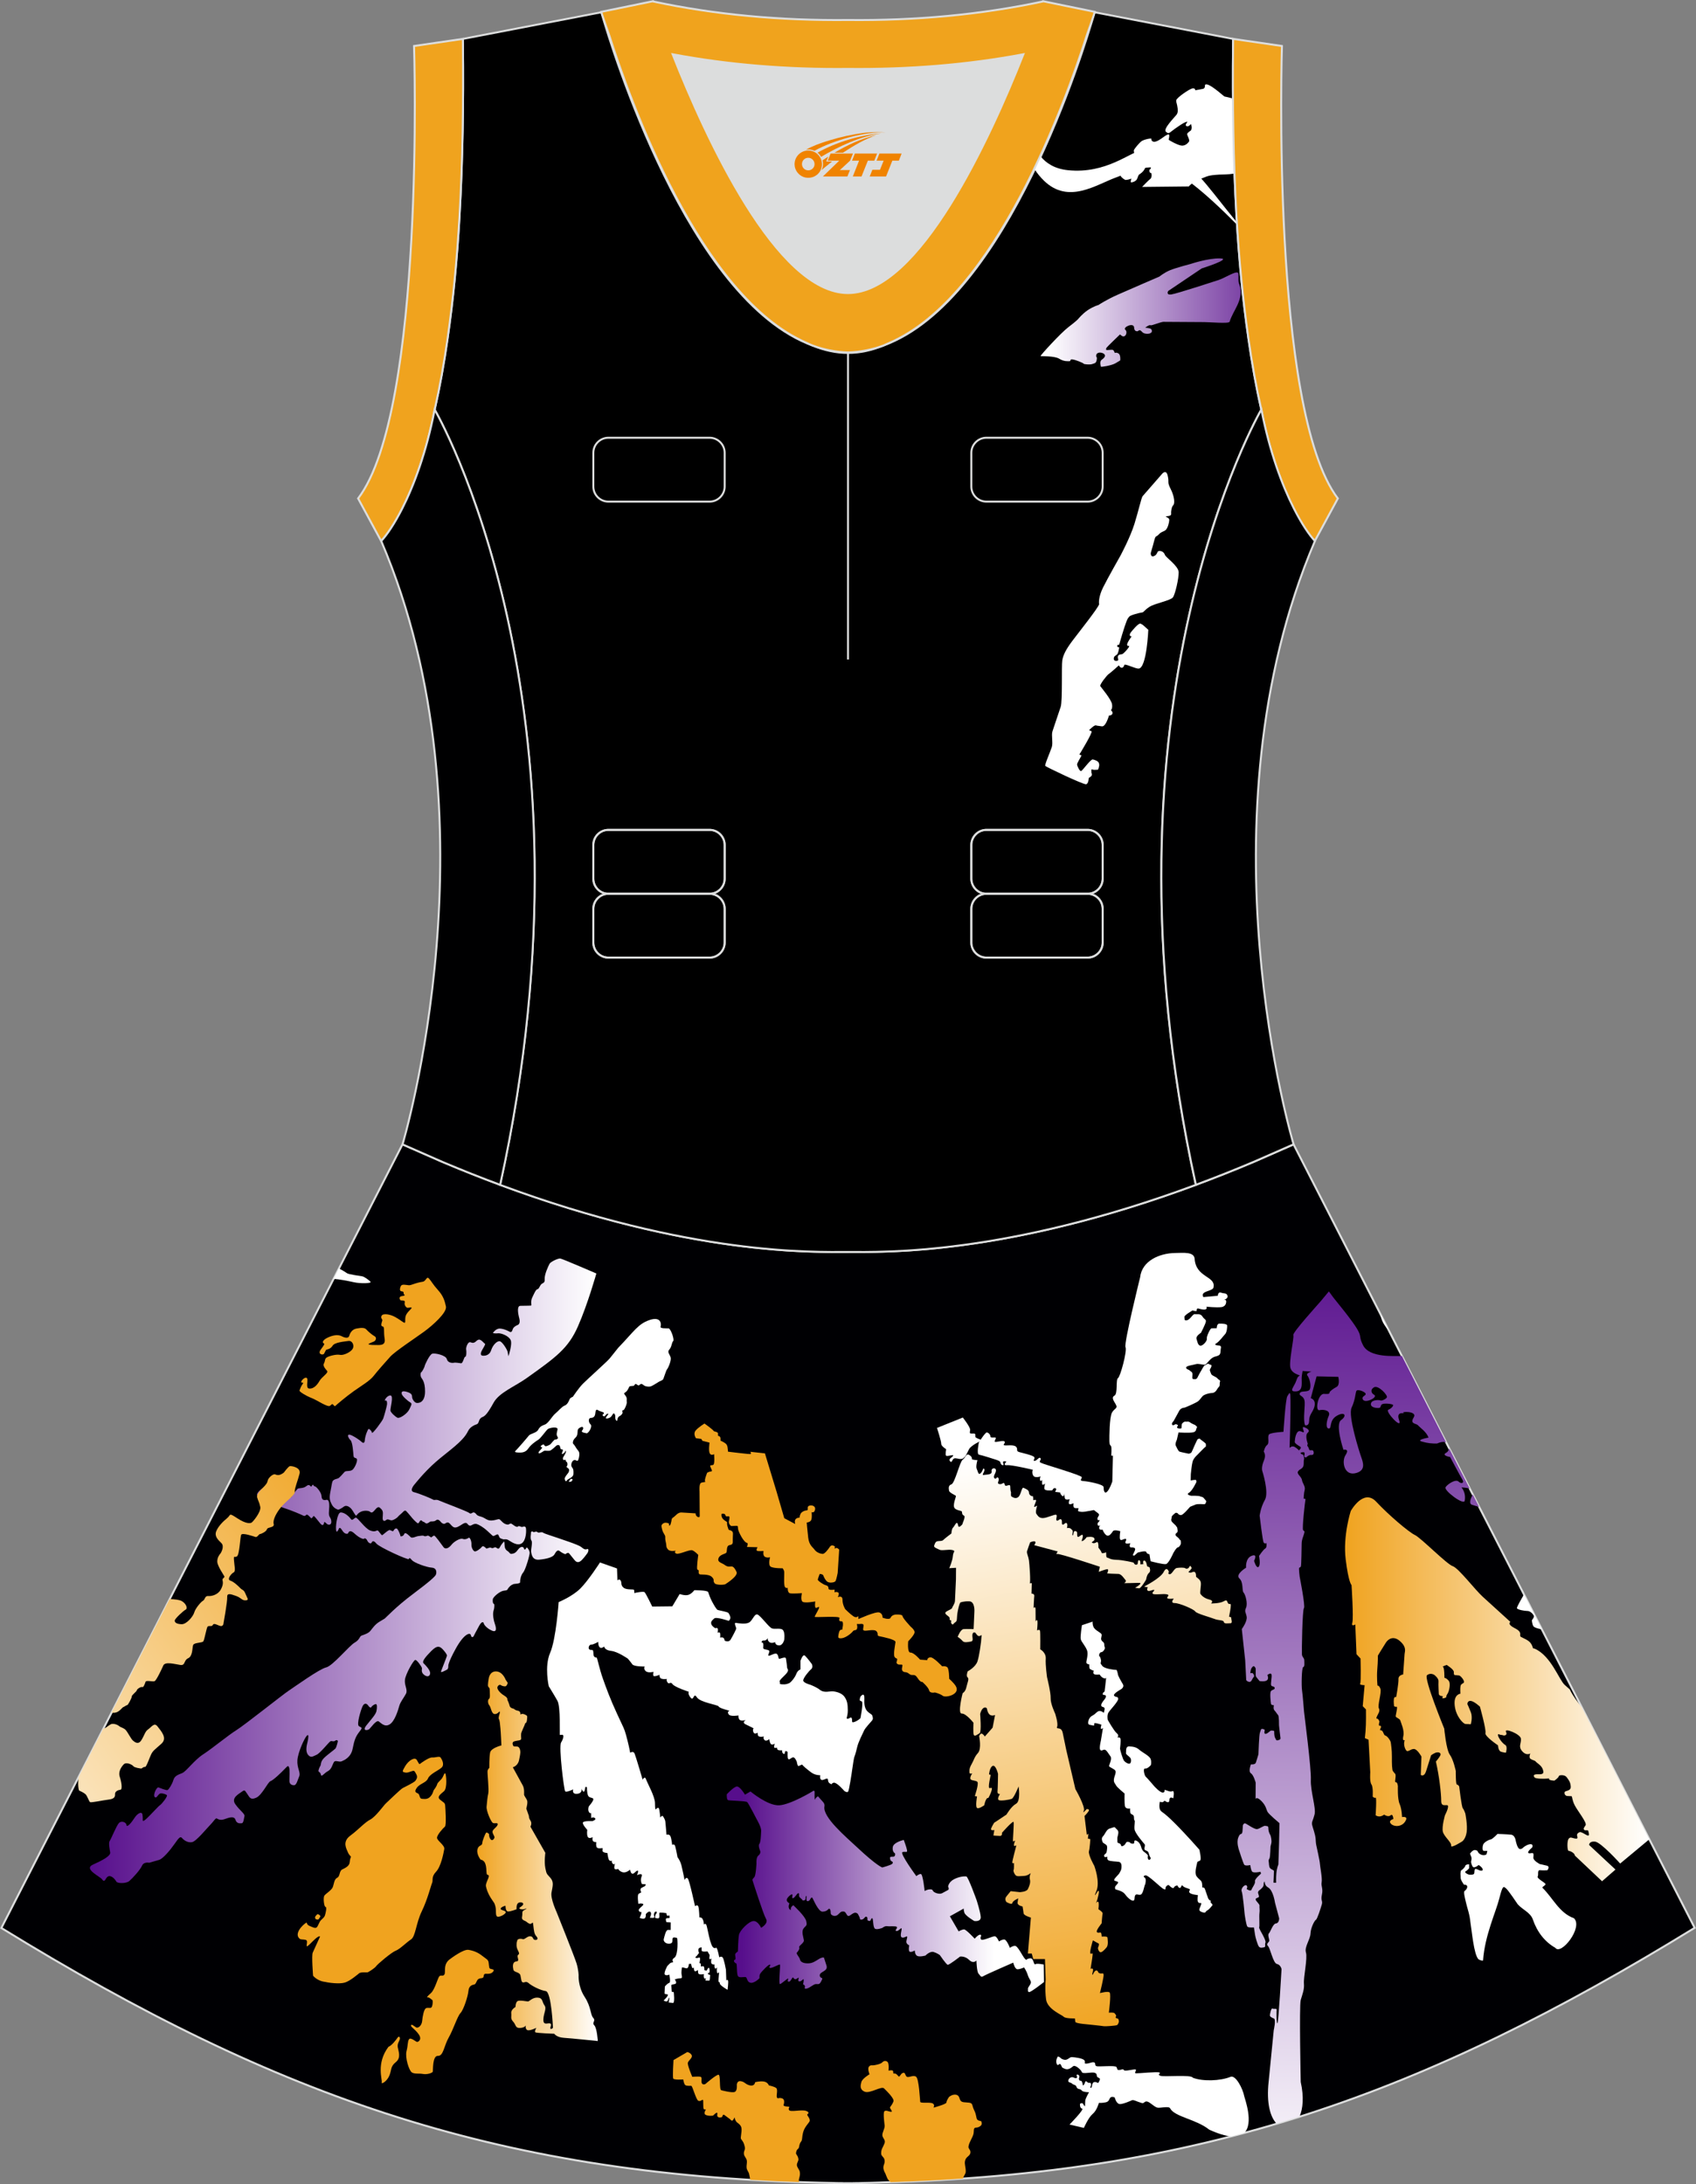 <?xml version="1.0" encoding="utf-8"?>
<!-- Generator: Adobe Illustrator 24.0.1, SVG Export Plug-In . SVG Version: 6.00 Build 0)  -->
<svg xmlns="http://www.w3.org/2000/svg" xmlns:xlink="http://www.w3.org/1999/xlink" version="1.1" id="图层_1" x="0px" y="0px" width="380.2px" height="489.6px" viewBox="0 0 380.2 489.6" enable-background="new 0 0 380.2 489.6" xml:space="preserve">
<rect x="0" y="0" width="380.2" height="489.6" fill="#808080" stroke="none"/>
<g>
	<path fill="#000003" stroke="#DCDDDD" stroke-width="0.446" stroke-miterlimit="22.926" d="M90.17,256.62L0.3,432.16   c62.22,38.24,112.64,55.9,186.85,57.16v0.01c0.57,0.01,1.15,0.02,1.72,0.02v0.02h0.08l0,0c0.38,0,0.76-0.01,1.15-0.01h0.01h0.01   h0.01c0.38,0,0.76,0.01,1.15,0.01l0,0h0.08v-0.02c0.57-0.01,1.15-0.02,1.72-0.02v-0.01c1.4-0.02,2.81-0.06,4.21-0.11   c0.15-0.01,0.3-0.02,0.45-0.02c71.66-1.92,121.26-19.63,182.16-57.06L290,256.54l0,0l0,0l-0.01-0.02h-0.01l0,0l-8.95,3.93l0,0   c-4.45,1.88-8.76,3.58-12.92,5.13c-38.45,14.29-64.53,15.04-75.02,15.05h-0.08h-0.06h-0.06h-0.05h-0.05h-0.01h-0.05h-0.05h-0.05   h-0.11h-0.05h-0.11h-0.05h-0.03h-0.02h-0.05h-0.05h-0.1h-0.05h-0.05h-0.05h-0.05h-0.05h-0.02h-0.03h-0.05h-0.05h-0.05h-0.05h-0.05   h-0.05h-0.04h-0.05h-0.04h-0.01h-0.03h-0.05h-0.05h-0.05h-0.05h-0.04h-0.04h-0.04h-0.04h-0.04l0,0h-0.04h-0.04h-0.04h-0.04h-0.04   h-0.04h-0.04h-0.04h-0.04h-0.03h-0.01h-0.04h-0.04h-0.04h-0.04h-0.04h-0.03h-0.04h-0.03h-0.04h-0.02l0,0l-0.01,0.01h-0.02h-0.03   h-0.04h-0.04h-0.04h-0.04h-0.04h-0.04h-0.04h-0.04h-0.01h-0.03h-0.04h-0.04h-0.04h-0.04h-0.04h-0.04h-0.04h-0.04h-0.04l0,0h-0.04   h-0.04h-0.04h-0.03h-0.05h-0.04h-0.05h-0.05h-0.05h-0.03h-0.01h-0.05h-0.05h-0.05h-0.05h-0.05h-0.05h-0.05h-0.05h-0.05h-0.03h-0.02   h-0.05h-0.05h-0.05h-0.05h-0.05h-0.1h-0.05h-0.05h-0.02h-0.03h-0.05h-0.11h-0.05h-0.11h-0.05h-0.06h-0.05h-0.01h-0.05h-0.05h-0.06   h-0.06h-0.06c-10.49-0.01-36.57-0.77-75.02-15.05c-4.16-1.54-8.47-3.25-12.92-5.13l0,0l-8.95-3.93h-0.01l-0.01-0.01L90.17,256.62z"/>
	<path fill="#FFFFFF" d="M74.79,286.66c1.32,0.09,3.26,0.47,4.52,0.75c1.49,0.34,4.14,0.28,3.74-0.12   c-0.39-0.39-1.38-1.13-1.88-1.21c-0.49-0.08-2.99-0.42-3.35-0.67c-0.16-0.11-0.96-0.65-1.84-1.08L74.79,286.66z"/>
	<path fill="#FFFFFF" d="M311.29,298.13c-0.97-0.99-1.67-2.15-1.78-3.47v-0.01L311.29,298.13z"/>
	
		<linearGradient id="SVGID_1_" gradientUnits="userSpaceOnUse" x1="234.874" y1="-2189.647" x2="303.07" y2="-2189.647" gradientTransform="matrix(1 0 0 -1 66.65 -1810.99)">
		<stop offset="0" style="stop-color:#F0A31F"/>
		<stop offset="1" style="stop-color:#FFFFFF"/>
	</linearGradient>
	<path fill="url(#SVGID_1_)" d="M356.36,386.17c-0.17-0.21-0.29-0.43-0.33-0.64l-1.43-2.79c-0.86-1.13-1.94-2.48-2.7-4.06   l-1.12-0.99c-1.3-1.15-3.05-6.53-6.77-8.15c-0.12-0.05-0.33-0.02-0.37-0.14c-0.39-1.39-1.01-1.68-2.61-2.45   c-0.73-0.35,0.57-0.98-1.44-1.98c-1.85-0.92-1-1.42-1-1.42s-4.53-4.14-6.2-5.64c-1.67-1.49-5.43-6.44-6.74-6.86   c-1.31-0.42-7.16-6.38-8.47-6.98s-5.83-4.42-8.68-7.47s-5.7,2.1-5.7,2.1s-1.79,5.55-1.13,10.86s1.31,5.73,1.31,5.73   s0.48,7.34,0.18,8.41c-0.3,1.07,0.66,0.42,0.66,0.42l0.27,6.67l0.9,0.97c0,0,0.16,5.25-0.08,5.61s1,0.36,1,0.36l-0.42,4.71   l0.72,0.73c0.03,2.73,0.01,4.3-0.24,6.43l0.82,0.36l0.39,7.31c0,0-0.17,2.1,0.26,2.71c0.43,0.61,0.28,2.74,0.28,2.74   s0.39,0.39,0.66,0.24c0.27-0.15,0,3.94,0,3.94c0.6,0.39,1.23,0.34,1.91-0.15c0,0,0.89,0.64,1.44,0.16   c0.55-0.49,0.63,0.83,0.63,0.83s-1.02,0.26-0.7,0.85c0.32,0.59,1.2,0.79,1.85,0.68c0.65-0.11,1.32-0.49,1.69-1.35   c0.37-0.86-0.9-0.63-0.9-0.63s-0.04-1.79-0.54-2.93c-0.51-1.13-0.39-4-0.39-4c-0.1-0.72-0.21-0.84-0.52-0.89   c-0.31-0.05,0.27-1.56-0.14-1.93c-0.4-0.37-0.2-0.32-0.43-0.51c-0.23-0.19-0.27-1.84-0.25-3.27s-0.22-3.04-0.28-3.32   c-0.06-0.27-0.68-1.27-1.2-1.42c-0.48-0.14-0.39-1.22-1.08-1.18c-0.26,0.02,0.11-0.65,0.11-0.65s0.07-0.47-0.29-0.37   c-0.36,0.1-0.05-0.92-0.05-0.92s-0.21-0.7-0.59-0.67s0.51-1.36,0.28-1.03c-0.23,0.32,0.57-0.65,0.19-1.25s0.65-3.59,0.33-4.43   c-0.32-0.83-0.65-0.68-0.65-0.68s-0.2-1.74-0.05-3.65c0.16-1.9,0.13-3.07,0.13-3.07s1.23-2.06,1.81-2.94s1.78-1.58,3.23-0.25   s1,2.22,0.95,2.82l-0.32,4.58c0,0-1.1,0.14-1.05,1.03c0.06,0.9-0.51,4.04-0.51,4.04s-0.44-0.19-0.52,0.44   c-0.09,0.63,0.05,1.62,0.05,1.62c0.29,0.12,0.3,0.16,0.58,0.11c0.28-0.04-0.25,1.89-0.22,2.16s0.94,0.52,1.03,0.91   s0.98,2.21,0.68,3.49c-0.3,1.28,0.33,0.91,0.33,0.91c-0.34,0.75-0.07,1.81,0.31,2.31s0.93-0.31,1.72-0.31s1.7,1.7,1.7,1.7   l-0.15,4.11c0,0,0.74,0.56,1.18-0.8c0.43-1.36,1.13-3.59,1.13-3.59s0.74-0.6,1.34-0.66s0.92,0.24,0.74,0.66s-1,1.4-1,1.4   c0.75,3.24,1.2,7.2,1.19,8.82s1.44,0.55,1.53,1.15s-0.69,2.06-0.69,2.06s-0.72,2.51-0.48,3.64c0.24,1.14,2.01,2.42,1.86,3.17   c-0.15,0.75,2.5-0.96,2.5-0.96s0.74-0.49,0.98-2.04c0.24-1.55-0.29-4.19-0.29-4.19s-0.3-0.9-0.57-1.19   c-0.27-0.3-0.81-4.89-0.81-4.89s-0.25-0.44-0.52-0.42s-0.24-3.03-0.24-3.03s-0.52-2.56-1.34-3.67c-0.82-1.12-1.25-5.84-1.25-5.84   s-4.66-11.36-3.86-11.98c0.81-0.63,1.63-0.06,1.63-0.06s1,0.74,0.94,1.43c-0.06,0.68,0.07,2.89,0.07,2.89   c0.11,0.27,0.34,0.41,0.72,0.42c0.39,0.01-0.12,0.48,0.18,0.51s0.75-0.21,0.75-0.21s0.04-0.46,0.21-0.67   c0.18-0.21,0.35-0.7,0.35-0.7s0.57-1.76-0.03-2.41c-0.6-0.66-0.92-0.6-0.92-0.6s0.01-2.39-0.32-2.45   c-0.33-0.06,0.82-0.45,0.82-0.45s1.67,1.03,1.61,1.6c-0.06,0.57,0.16,0.67,0.16,0.67s0.75,0.07,1.04,0.1   c0.3,0.03,1.48,1.36,0.94,1.69c-0.54,0.33-0.56,0.34-0.65,0.76s-0.02,1.64-0.02,1.64s-1.56,0.1-1.27,2.66   c0.29,2.55,2,4.1,2.38,4.12l1.23,0.06c0,0,0.45-1.52,0.01-2.68c-0.45-1.16-0.78-1.83-0.78-1.83s-0.01-0.81,0.76-0.72   c0.78,0.09,2.05,1.28,2.05,1.28s1.45,5.19,1.24,5.92c-0.21,0.73,2.82,2.76,2.82,2.76s0.02,1.22,0.67,1.43   c0.65,0.21,1.1,0.21,1.1,0.21s0.44-1.42-0.18-1.75c-0.63-0.33-1.63-1.76-1.6-2.19s0.21-0.08,0.66-0.05   c0.45,0.04,0.58,0.14,0.58,0.14s1,0.08,0.55-0.84c-0.45-0.92,3.23,0.49,3.35,1.55s-0.67,1.74,0.3,2.83s1.8,0.48,1.8,0.48   s-0.39,0.91,0.04,1.21c0.43,0.3,1,0.35,1.19,0.62s1.23,0.84,1.52,1.6c0.28,0.75,0.43,1.31-0.92,1.24c-1.36-0.07-1.07,0.45-0.88,0.7   c0.27,0.36,2.25,0.3,2.25,0.3l1.1-0.06c0,0-0.26,0.16,0.06,0.31c0.31,0.15,1.04,0.18,1.04,0.18s0.92-0.62,0.99-0.98   c0.06-0.35,1.34-0.36,1.73,0.17c0.38,0.53,0.88,1.02,0.95,2.12c0.08,1.1-1.25,0.86-1.37,1.28s0.19,0.82,0.58,0.85   c0.39,0.03,0.76,0.04,0.95,0.04s0.11,0.84,0.74,2.06c0.63,1.23,2.79,3.89,2.43,4.46c-0.36,0.57-0.55,0.7-0.34,1s0.9-0.06,0.95,0.3   c0.06,0.36,0.33,0.99-0.03,1.01c-0.36,0.03-1.51-0.94-1.93-0.76c-0.42,0.18-0.66,0.46-0.54,0.85c0.11,0.39,0.2,0.7-0.51,0.57   c-0.7-0.13-1-0.43-1.4,0.06s-0.32,2.71,0,2.71s1.34,0.45,1.41,1.07l6.08,5.74l3.01-2.62l-5.91-5.51c0,0-0.03-0.88,1.31-0.76   s5.65,4.92,5.65,4.92l6.52-5.42L356.36,386.17z"/>
	<path fill="#FFFFFF" d="M345.63,365.2c-0.75-0.09-1.71-0.39-1.89-0.69c-0.3-0.48-0.33-1.34-0.33-1.34s0.71-0.82,0.39-1.17   c-0.31-0.36-0.79-0.9-1.4-0.9s-2.2-0.27-2.34-0.61c-0.08-0.21,0.81-1.77,1.58-3.09L345.63,365.2z"/>
	<path fill="#FFFFFF" d="M352.85,429.98c-3.34-1.2-4.71-4.55-7.07-6.83c-0.18-0.23,0.83-0.55,0.66-0.88   c-0.18-0.33-1.97-1.24-1.73-1.65c0.25-0.42-0.17-1.49,0.55-1.41s1.63,0,1.63,0s0.63-0.82-0.09-1.01c-0.71-0.19-1.6-0.36-1.6-0.36   s-1.53-0.77-1.46-1.47s0.06-0.97-0.19-1c-0.25-0.04-0.91,0.21-0.98-0.13c-0.06-0.34,0.91-1.13,0.91-1.13s0.32-0.75-0.37-0.74   s-1.52,0.65-1.52,0.65s-0.61,0.71-1.07,0.35c-0.46-0.36-0.74-1.81-0.74-1.81s-0.15-1.23-1.06-1.32s-3.03-0.16-3.03-0.16   s-1.05,1.14-1.53,1.24c-0.48,0.09-1.5,0.62-1.69,1.19s-0.16,1.33,0.14,1.36c0.31,0.02,0.81,0,0.81,0l-0.18,0.77   c0,0-0.43,0.38-1.17,0.1c-0.74-0.29-0.84-0.84-0.84-0.84s-0.5-0.4-0.98-0.11c-0.48,0.3-0.6,0.59-0.6,0.59s-0.24-0.06,0.09,0.63   c0.34,0.69-0.03,1.12,0.05,1.47s0.26,1.03,0.57,1.08s0.94-0.33,1.01-0.45c0.07-0.12,0.27-0.01,0.69,0.39   c0.42,0.4,0.49,0.87-0.06,0.82s-1.18-0.64-1.37-0.3c-0.19,0.34,0.02,0.97-0.33,1.11c-0.36,0.13-0.9,0.16-1.31-0.05   c-0.4-0.22-0.55-0.29-0.51-0.51c0.04-0.22,0.21-0.09,0.47-0.4s0.44-0.24,0.39-0.68s0.13-0.64-0.2-0.6   c-0.34,0.05-0.63,0.13-0.67,0.38c-0.03,0.25-0.76,0.95-0.88,0.95s-0.24,0.72-0.17,1.13c0.07,0.4-0.15,0.64,0.41,1.56   c0.56,0.91,0.4,0.53,0.4,0.53s0.67-0.03,0.69,0.46c0.02,0.5-0.55,0.94-0.55,0.94s-0.14-0.08-0.15,0.43   c-0.01,0.51,0.41,2.16,0.41,2.16c0.34,1.51,0.81,2.49,1.01,4.54c0.31,1.85,0.74,7.01,1.76,8.17c0.19,0.18,1.06,0.48,1.07,0.26   c0.38-5.56,2.89-10.85,3.65-13.91c0.77-3.06,0.95-2.62,1.47-2.23s2.63,3.57,2.63,3.57c1.06,1.22,2.88,1.86,3.41,3.43   c0.96,2.81,2.69,5.02,5.04,6.35C349.91,438.39,354.95,432.06,352.85,429.98z"/>
	
		<linearGradient id="SVGID_2_" gradientUnits="userSpaceOnUse" x1="193.638" y1="-2265.876" x2="170.097" y2="-2134.526" gradientTransform="matrix(1 0 0 -1 66.65 -1810.99)">
		<stop offset="0" style="stop-color:#F0A31F"/>
		<stop offset="1" style="stop-color:#FFFFFF"/>
	</linearGradient>
	<path fill="url(#SVGID_2_)" d="M254.12,350.26c0.19,0.41,0.45,0.56,0.77,0.43c0.32-0.14,0.05-1,0.46-0.97   c0.4,0.02,0.29,0.93,0.29,0.93l0.69-0.05c0,0-0.26-0.83,0.21-0.79c0.48,0.05,0.6,1.26,0.6,1.26l0.55,0.24c0,0,0.38,0.86-0.12,1.26   c-0.5,0.4-0.64,1.5-0.64,1.5s-1.14,1.98-1.57,1.95c-0.43-0.02-0.9-0.12-0.9-0.12s2.05-1.15,0.78-1.1   c-1.26,0.05-3.22,0.07-3.22,0.07s0.57-0.4,0.31-0.67c-0.26-0.26-0.91-1.41-1.65-1.41c-0.74,0-2.48-0.1-2.48-0.1   s0.43-0.95,0.05-0.95c-0.38,0-1.95,0.59-1.95,0.59l0.26-1.14c0,0-9.14-3.05-9.56-2.86c-0.43,0.19,0.12-0.57,0.12-0.57l-5.28-1.41   c0,0,0.51-0.66,0.18-0.82c-0.34-0.17-1.09,0.19-1.09,0.19s-0.62,1.68-0.71,2.03c-0.09,0.36,0.32,1.17,0.44,1.98   s0.43,5.08,0.17,5.15s0.48-0.08,0.47,0.01c-0.01,0.1-0.06,2.32-0.06,2.32s0.69-0.02,0.62,0.53s-0.15,2.69-0.15,2.69   s0.43-0.45,0.43,0.24s0.02,2.79,0.02,2.79s0.31-0.64,0.4-0.12c0.09,0.53-0.08,2.12-0.08,2.12s0.57-0.33,0.67,0.09   c0.1,0.43,0.05,4.15,0.05,4.15s1.32,0.69,1.23,2.1c-0.1,1.41,0.29,4.15,0.29,4.15s0.86,3.46,0.81,4.7c-0.05,1.24,1,3.43,1,3.43   s0.74,2.24,0.45,2.98c-0.29,0.74,0.93-0.21,1.26,1.38c0.33,1.6,0.78,3.78,0.78,3.78l2.05,8.79c0,0,2.31,4.02,1.89,4.88   c-0.43,0.86,0.64-0.38,0.64-0.38s0.76-0.05,0.45,0.45s-0.93,1.1-0.93,1.1l0.52,4.26c0,0,0.34-0.41,0.34-0.2c0,0.22-0.1,1-0.1,1   l0.54,0.12c0,0-0.09,1.88-0.3,2.71s1.19,3.27,1.19,3.27s1.36,3.6,0.48,5.65s0.26,0.09,0.26,0.09s0.5-0.59,0.19,0.83   c-0.31,1.43-0.57,1.86-0.57,1.86s0.4-0.65,0.57-0.29c0.17,0.36,0,1.6,0,1.6s1.02,0.63,0.94,0.95s-0.22,2.21-0.22,2.21   s-1.26,1.53-1.08,1.91s0.76,0.04,0.91,0.18c0.16,0.14,0.18,0.88,0.18,0.88s1.26-0.11,1.29,0.2c0.04,0.31,0.26,1.69-0.19,2.22   c-0.45,0.54-1.03,1.14-1.38,1.09c-0.34-0.05-0.68-0.87-0.51-1.12s0.18-0.78,0.18-0.78l-1.36-0.76c0,0-0.92,2.98-0.49,2.98   s0.45-0.21,0.43,0.24c-0.02,0.45-0.46,3.17-0.46,3.17s0.37-0.23,0.53,0.05c0.16,0.27-0.28,1.18-0.13,1.26   c0.16,0.08,0.4-0.97,0.9-0.95s0.2,0.46,0.75,0.63s0.77-0.21,0.87,0.27c0.1,0.49-0.82,4.17-0.82,4.17s1.86-0.52,2.19-0.12   c0.34,0.41-0.19,4.51-0.19,4.51s1.11-0.12,1.3,0.14s0.47,0.48,0.27,0.75c-0.19,0.27,0.2,0.39,0.43,0.43   c0.22,0.03,0.26,0.69,0.26,0.69s-0.16,0.63-0.43,0.77c-0.27,0.14-2.63,0.32-3.02,0.24c-0.39-0.08-4.14-0.46-4.14-0.46   s-2.11-0.17-2.18-0.5c-0.07-0.33-0.1-0.77-0.1-0.77s-2.13,0.05-2.51-0.38c-0.38-0.43-3.68-1.67-3.96-3.91   c-0.29-2.24-0.09-4.39-0.09-4.39l-0.15-4.63h-2.63l-0.34-1.24h-0.86l0.67-8.06c0,0-1.58-0.44-1.63-0.94s-0.24-1.55-0.24-1.55   s-1.19-0.21-1.12-0.86c0.07-0.64,0.17-0.95,0.17-0.95s-1.24,0.5-1.33,1.03c-0.1,0.52-1.33-0.22-1.33-0.22s-0.53-0.62,0-1.26   s0.95-1.17,0.95-1.17l2.05,0.22c0,0,1.5-0.05,1.81-0.69s0.64-1.45,0.45-2.14s0.19-1.45,0.19-1.45s-0.69,0.62-1.5,0.64   c-0.81,0.02-1.57,0.21-1.91-0.16c-0.33-0.38-0.55-0.98-0.43-1.19c0.12-0.22,0.07-1.55,0.07-1.55s-0.29,0.19-0.36-0.07   s0.91-3.88,0.91-3.88s-0.29,0.21-0.5,0.1c-0.21-0.12,0.22-1.17,0.22-1.17s-0.41,0.26-0.48,0.14c-0.07-0.12,0.24-3.84,0.14-4.29   s-2.62,2.41-2.62,2.41s0.14,0.69-0.43,0.69c-0.57,0-1.48-0.09-1.48-0.09l0.21-1.22c0,0-0.79,0.17-0.74-0.22   c0.05-0.38,0.69-1.41,0.69-1.41l2.77-1.84c0,0,1.05-1.83,2.15-2.43c1.09-0.6,0.57-3.88,0.57-3.88s-1.05,2.6-1.55,2.79   s-2.65,0.57-2.96,0.22c-0.31-0.36,0.33-1.31,0.33-1.31s-0.62,0.07-0.55-0.55c0.07-0.62,0.12-3.96,0.12-3.96s-0.52-2.12-1.21-1.79   s-0.81,1.91-0.81,1.91l0.38,0.09c0,0-0.67,2.89-0.31,2.96c0.36,0.07,0.71-0.31,0.52,0.48s-0.76,1.79-0.76,1.79   s-0.14-0.24-0.45,0.26s-0.45,1.33-0.45,1.33s-1.33,0.98-1.67,0.55c-0.33-0.43,0.05-2.53,0.05-2.53l-0.5-0.07   c0,0,0.91-2.69,0.6-3.15c-0.31-0.45-1.52-0.24-1.6-0.76c-0.07-0.52,0.43-1.19,0.43-1.19s-0.6,0.21-0.62-0.14   c-0.02-0.36-0.12-0.91,0.45-1.88c0.57-0.98,0.6-1.6,1.45-2.55c0.86-0.95,0.26-3.77,0.26-3.77s0.29-0.83,0.74-0.5   c0.45,0.33,0.52,0.6,0.52,0.6l1.76-2l0.55-2.84c0,0-0.57,0.26-1.05,0.02c-0.48-0.24-0.72-1.05-0.76-1.38   c-0.05-0.33-0.55-0.52-0.98-0.04c-0.43,0.48-0.55,1.19-0.55,1.19s0.33,4.03-0.12,4.29s-1.12,0.83-1.31,0.38   c-0.19-0.45-0.07-2.72-0.07-2.72s-1.67-2.12-2.64-2.07c-0.98,0.05,0.21-4.55,0.21-4.55s0.62-0.33,0.83-1.31s0.69-1.93,0.29-2.24   c-0.4-0.31,0.02-1.36,0.02-1.36s1.76-0.93,2.19-2.24c0.43-1.31,0.79-4.31,0.79-4.31l0.14-1.6c0,0-0.55,0.45-0.88,0.14   s-0.5-0.62-0.5-0.62s-0.53-0.33-0.67,0.31c-0.15,0.64,0.35,1.53-0.34,1.64c-0.69,0.12-1.52,0.33-1.91-0.14   c-0.38-0.48-1.07-0.91-1.07-0.91s0.62-1.69,1.33-1.74c0.72-0.05,2.24,0,2.24,0l0.17-3.84c0,0,0.19-2.33-1.12-2.38   c-1.31-0.05-1.96,0.24-1.96,0.24s-0.21-0.1-0.6,1.74c-0.38,1.84-0.05,2.36-0.57,2.69c-0.53,0.33-0.48,0.74-0.83,0.38   c-0.36-0.36,0.12-0.79-0.29-0.83c-0.4-0.05,0.05-0.38-0.34-0.76c-0.38-0.38-1.31-0.76-0.45-1.24c0.86-0.48,1.1-0.5,1.17-0.76   c0.07-0.26,0.62-0.95,0.64-1.57s0.22-4.81,0.22-4.81l0.02-2.6l-1.52,0.09c0,0,0.74-1.65,0.81-2.72c0.07-1.07,0.72-1.1-0.09-1.34   s-2.36,0.22-2.95-0.09c-0.6-0.31-1.29-0.5-1.15-0.91c0.14-0.4,0.26-0.88,0.72-0.98c0.45-0.1,1.05,0.02,1.33-0.29   c0.29-0.31,1.81-1.45,1.81-1.45s0.05-1.03,0.36-1.31c0.31-0.29,0.71-1.28,0.95-1.02c0.24,0.26,0.12,0.57,0.31,0.79   s0.9-0.5,0.88-0.64c-0.02-0.14,0.76-1.62,0.31-1.83c-0.45-0.22-0.4-0.53-0.45-0.86s-1.53-0.24-1.76-1.05   c-0.24-0.81,0.53-2.41,0.4-2.53c-0.12-0.12-1.45-0.69-1.52-1.12s-0.25-1.2,0.52-1.44s1.89-5.08,2.52-5.51   c0.63-0.43,0.79-1.49,1.44-1.1c0.65,0.39,0.65,0.7,0.63,0.92c-0.02,0.21,1.25,0.27,1.25,0.27s-0.42,1.45-0.16,1.95   s0.33,1.43,0.81,1.03s0.62-1.07,0.62-1.07s0.38-0.12,0.29,0.38c-0.09,0.5-0.69,1.17-0.12,1.03s1.88,0.01,1.74-0.82   c-0.14-0.83,0.97-0.89,0.97-0.22s-0.73,1.31-0.34,1.76s0.56-0.6,0.89-0.02c0.33,0.57-0.52,1.17,0.21,1.34   c0.74,0.16,1.02-0.72,1.19,0.09s1.26-0.43,1.26,0.5s0.17,1.24,0.17,1.24s-0.1,0.86,0.11,0.96s0.89,0.62,1.51,0.12   s0.76-2.29,1.19-2.07c0.43,0.21,1.21,0.45,1.21,1.05c0,0.59,0.62,0.88,0.81,0.81s0.19,1.17,0.12,1.03   c-0.07-0.15,0.36-0.24,0.62-0.17c0.26,0.07-0.52,1.38-0.36,1.53c0.17,0.14,0.74-0.5,0.6-0.07c-0.15,0.43-0.36,1.41-0.1,1.69   c0.26,0.29,0.48,0.91,1.41,0.91c0.93,0,2.74-0.95,3.03-0.72c0.29,0.24-0.19,0.93,0.07,1.24c0.26,0.31,0.74-0.55,1.05-0.19   s-0.02,0.93,0.26,1.12c0.29,0.19,0.65-0.59,0.95-0.31s0.05,1.1,0.05,1.1s0.62-0.14,0.93,0.19c0.31,0.33,0.38,0.31,0.38,0.62   s-0.21,0.79,0,0.81s0.07-1.05,0.55-0.95c0.48,0.1,0.43,0.29,0.43,0.74c0,0.45,0.1,0.72,0.45,0.48c0.36-0.24,0.86-0.69,0.83-0.07   c-0.02,0.62-0.55,1.31-0.02,1.05s0.86-0.83,0.86-0.83s1.57-0.31,1.76,0.33c0.19,0.64-1.07,0.74-0.38,0.98   c0.69,0.24,1.1-0.76,1.24,0.24c0.15,1-0.21,0.48,0.38,1.26c0.6,0.79,0.15,0.81,0.76,0.76c0.62-0.05,0.55-0.4,0.62-0.02   c0.07,0.38-0.1,1,0.33,1.07c0.43,0.07,0.48,0.38,1.88,0.45C251.65,349.65,254.08,350.22,254.12,350.26L254.12,350.26z    M256.48,355.63c0,0,3.67-1.85,4.39-3.28s1.16-0.03,1.16-0.03s-0.33,0.57,0.21,0.54c0.54-0.03,0.96-1.31,1.58-1.4   c0.63-0.09,1.64-0.15,1.94,0.09s0.76-0.05,0.92-0.44s0.48,0.38,0.48,0.38s-0.38,0.6-0.64,0.75c-0.25,0.15,0.1,0.28,0.39,0.27   s0.64-0.33,0.94-0.12s0.26,0.79,0.27,0.99c0.01,0.2,0.85,0.52,1.05,1.22c0.19,0.7-0.28,2.39-0.03,2.72   c0.25,0.34,0.82,0.94,1.97,1.22s0.36,0.88,0.36,0.88s1.97,0.03,2.86-0.49c0.89-0.52,0.7,0.16,1,0.48c0.3,0.31,0.57-0.09,0.59,0.36   c0.03,0.45-0.33,2.38-0.39,2.56s0.51,0.02,0.48,0.3s0.37,1.22-0.16,1.22c-0.54,0-1.44,0.19-1.5-0.28   c-0.06-0.48-1.18-0.31-2.09-0.68s-4.02-1.19-4.32-1.68c-0.3-0.49-3.51-1.88-4.61-1.88c-1.1,0-0.18-1.01-0.18-1.01   s-1.4,0.18-1.49-0.12s0.72-0.66-0.09-0.83c-0.81-0.18-2.77,0.18-3.13-0.12c-0.36-0.3,0.57-0.75,0.27-0.86   c-0.3-0.12-1.19,0.48-1.46,0.12c-0.27-0.36,0.09-0.69,0.09-0.69L256.48,355.63z"/>
	<path fill="#FFFFFF" d="M254.29,348.69c-0.02-0.05-0.4,0.03-0.33-0.16c0.17-0.47,0.8-1.36,0.35-1.56c-0.64-0.29-0.81,0.05-1-0.24   c-0.19-0.29,0.09-0.83,0.09-0.83s-0.9,0.24-1.09-0.03c-0.19-0.26,0.45-0.9,0-0.93s-0.95,0.48-1.19,0.14   c-0.24-0.33,0.02-1.86,0.02-1.86s-1.36-0.43-1.65,0s-0.77,1.12-1.26,1c-0.5-0.12-0.99-1.07-1.01-1.27   c-0.02-0.19-0.68,0.13-0.8-0.32c-0.12-0.45,0.25-0.71,0.25-0.71s-0.62,0.29-0.62-0.24s0.16-0.29,0.4-0.76   c0.24-0.48-0.38,0.15-0.43-0.43c-0.05-0.57,0.73-0.85,0.11-1.32l-0.91-0.69c-1.63,0.27-2.6,0.63-3.56,0.23l0.1-0.67   c0,0-0.9,0.12-1.05-0.19c-0.15-0.31-0.05-0.91-0.05-0.91s-0.98,0.5-1.05,0.05s0.22-0.95,0.22-0.95s-1.02,0.36-1.14-0.29   c-0.12-0.64-0.05-1.05-0.05-1.05s-0.1,0.98-0.53,0.6s-0.45-0.76-0.45-0.76l-1.14-0.14c0,0,0.55-0.79,0-0.83   c-0.55-0.05-0.45,0.5-0.74,0.5c-0.29,0-1.65,0.16-1.67-0.45c-0.02-0.62,0.19-1.07,0.19-1.07s-0.67,0.55-0.69,0.05   s0.02-0.88,0.02-0.88s-0.38,0.5-0.48,0.02c-0.1-0.48,0.15-0.81,0.15-0.81s-1.36,0.5-1.71-0.24c-0.36-0.74-0.05-1.24-0.05-1.24   s-4.71-1.13-5.79-1.03c-1.08,0.1-0.13-0.82-0.13-0.82s-0.56-0.16-0.73,0.03s0.35,0.86-0.12,0.79c-0.47-0.07-0.45-0.6-0.59-0.79   s-0.86-0.42-0.86-0.42s-3.27-1.06-3.86-1.15s-0.02-2.74-0.02-2.74s1.43-2.31,1.79-2.24s0.79,0.45,0.79,0.91   c0,0.45,1.14,0.05,1.21,0.31s-0.62,0.98,0.05,0.91s1.88-0.43,1.96,0c0.07,0.43-0.55,0.67-0.05,0.76c0.5,0.1,2.04-0.21,2.57,0.31   c0.54,0.52-0.11,0.95,0.69,1.19s3.29,0.76,3.43,1.19s-0.48,0.88,0.1,0.79c0.57-0.1,0.95-0.98,1.26-0.6s-0.48,0.67,0.02,1   s9.25,2.81,9.25,3.27c0,0.45-0.69,0.78,0.36,0.86c1.05,0.07,4.53,0.72,4.53,1.36c0,0.64,0.16,1.6,0.76,1.05   c0.6-0.55,1.19-2.31,1.19-2.31l0.14-5.79l-0.38-0.01c0,0,0.14-1.76-0.03-2.09s-0.36-0.19-0.38-1.14s0.01-5.42,0.58-6.42   s1.38-0.91,0.86-1.81c-0.52-0.91-1.05-1.58-0.29-2c0.77-0.43,0.24-3.63,0.77-3.91c0.52-0.29,2.09-6.09,1.69-6.95   c-0.4-0.86,3.27-15.63,3.27-15.63c0.41-3.75,4.39-5.43,7.87-5.47c1.83-0.02,4.25-0.33,4.36,1.33c0.29,4.17,4.67,3.84,4.24,6.26   c0.08,1.07-3.14,0.8-2.29,2.29l3.24-0.29c0,0,0.02-0.96,0.74-0.7c0.72,0.26,1.19,0,1.43,0.67s-0.9,1.02-0.9,1.02   s0.52-0.19,0.59,0.12s0.02,1.29-1.07,1.43c-1.1,0.14-3.34-0.1-3.34-0.1s0.26,0.48-0.24,0.62c-0.5,0.14-1.69-0.24-1.69-0.24   s-0.36,0.17-0.26,0.48c0.1,0.31-0.91-0.02-0.91-0.02s-1.93,1.09-1.84,1.48c0.1,0.38-0.14,0.91,0.6,0.72   c0.74-0.19,1.29-1.45,1.74-1.36c0.45,0.09,1.24-0.21,1.69,0.5c0.45,0.72,0.88,0.64,0.78,1.19c-0.09,0.55-1.09,2.48-1.09,2.48   s-1.22,0.74-1,1.38c0.21,0.64,0.26,1.26,0.76,1.5s1.67-1.03,1.55-1.52c-0.12-0.5,0.76-2.34,1.05-2.36   c0.29-0.02,1.17-0.02,1.17-0.02s-0.02-1.03,0.6-1.03s1.71,0.02,1.74,0.43c0.02,0.4-0.07,1.55-0.48,1.95   c-0.4,0.4-1.26,1.65-1.98,2.05s0.53,0.48,0.53,0.48s0.67-0.07,0.53,0.55c-0.15,0.62,0.05,1.38-0.53,1.67   c-0.57,0.29-1.03,0.18-1.73,0.8s-0.99,1.26-1.43,1.28s-1.37-0.31-1.95-0.12c-0.58,0.19-2.14,0.34-2.16,0.75s0.58,0.42,0.87,0.72   c0.28,0.31,0.57,0.21,0.55,0.86c-0.02,0.64-0.12,0.98,0.17,1s0.69,0.16,0.94-0.31c0.25-0.46,0.48-0.99,0.71-1.33   c0.24-0.34,0.68-1.38,0.98-1.45c0.3-0.07,0.57-0.5,0.93-0.25s0.64,0.03,0.5,0.55c-0.14,0.51-0.47,0.59-0.27,1.05   c0.2,0.45,0.18,0.66,0.45,0.86c0.27,0.2,1.02,0.48,1.22,0.77c0.2,0.3,0.7,0.32,0.54,0.75c-0.15,0.43,0.07,0.87-0.28,1.16   c-0.36,0.3-0.56,1.28-1.51,1.33c-0.95,0.06-1.77,0.38-2.08,0.68s-0.69,0.99-1.23,1.3c-0.53,0.31-2.7,1.33-3,1.33   s-0.8,0.23-1.04,0.69c-0.24,0.46-1.24,2.26-1.24,2.26s-0.39,0.42-0.39,0.58c0,0.17,0.01,0.38,0.24,0.39   c0.23,0.01,0.51-0.31,0.73-0.22c0.21,0.08,0.51,0.18,0.33,0.38c-0.18,0.2-0.24,0.39,0,0.5s0.79,0.12,0.83-0.01   c0.05-0.13,0-0.83,0.14-1.01c0.15-0.18,0.47-0.51,0.75-0.45c0.29,0.06,0.66-0.14,1.04,0.17c0.37,0.31,1.2,0.57,1.21,0.65   c0.01,0.08,0.53,0.29,0.3,0.56c-0.23,0.28-0.02,0.79-0.76,1c-0.74,0.21-3.34,0.05-3.34,0.05l-0.37,1.63c0,0-0.47,0.92-0.23,1.35   s0.52,1.2,0.85,1.32c0.34,0.12,2.04,0.46,2.04,0.46s0.46-0.06,0.63-0.32s1.23-2.95,1.44-2.97c0.21-0.03,0.36-0.18,0.45-0.03   c0.09,0.16,1.38,0.94,1.33,1.19c-0.05,0.25,0.09,0.48-0.06,0.55c-0.16,0.07-1.86,1.84-1.86,1.84s-0.84,0.72-1.06,1.51   c-0.21,0.78-0.4,2.81-0.4,2.81l-0.03,1.42c0,0,1.17-0.25,1.23-0.07s0.05,0.42,0.05,0.42s-0.88,1.93-1.66,2.4   c-0.79,0.48,0.53,0.68,0.53,0.68s1.68-0.05,1.97,0.13c0.3,0.18,0.51,0,0.85,0.43c0.33,0.43,0.57,0.57,0.51,0.75   s-0.14,0.54-0.37,0.57c-0.23,0.04-1.56-0.14-2.11,0.12s-1.01,0.39-1.12,0.46c-0.11,0.07-1.51,1.85-2.05,1.87   c-0.53,0.01-0.75-0.42-0.75-0.42s-0.36-0.2-0.55-0.03s-0.82,0.61-0.79,0.9c0.03,0.3-0.29,0.63,0.08,1.07s0.95,0.83,0.95,1.01   c0,0.18,0.18-0.01,0.21,0.31c0.04,0.32,0.23,0.9-0.08,1.11c-0.31,0.2-0.38,0.41-0.24,0.64s0.78,0.59,0.84,0.87   c0.06,0.27,0.21-0.1,0.27,0.31c0.06,0.4,0.01,0.74,0.01,0.74s-0.3,0.7-0.64,0.72c-0.35,0.01-1.05,1.32-1.05,1.32s-1,2.29-1.62,2.43   c-0.62,0.14-3.46-0.64-3.46-0.64l-0.26-1.57c0,0-0.6-0.05-0.69-0.48c-0.1-0.43-1.94,0.12-1.94,0.12L254.29,348.69z"/>
	<path fill="#FFFFFF" d="M220.18,322.82c0,0-2.48,1.1-2.95,2.03c-0.48,0.92-0.67,1.46-1,1.74s-0.28,0.41-0.83,0.44   c-0.54,0.04-1.17-0.3-1.56-0.09s-0.4,0.89-0.71,0.72c-0.31-0.18-0.4-0.52-0.09-0.76c0.31-0.24,0.88-0.72,0.55-0.73   c-0.33-0.02-1.34,0.33-1.52,0.1c-0.18-0.22,0.03-1.43,0.03-1.43s-1.13-0.69-1.1-1.22c0.03-0.54-0.95-3.55-0.95-3.55l5.79-2.33   c0,0,1.7,2.15,1.64,2.77c-0.06,0.63-0.17,0.74,0.15,0.81c0.33,0.07,0.95-0.11,1,0.19c0.04,0.3-0.09,0.57,0.18,0.75   C219.07,322.45,220.18,322.82,220.18,322.82z"/>
	
		<linearGradient id="SVGID_3_" gradientUnits="userSpaceOnUse" x1="239.186" y1="-2087.851" x2="235.281" y2="-2303.174" gradientTransform="matrix(1 0 0 -1 66.65 -1810.99)">
		<stop offset="0" style="stop-color:#570E8C"/>
		<stop offset="1" style="stop-color:#FFFFFF"/>
	</linearGradient>
	<path fill="url(#SVGID_3_)" d="M287.72,320.94c0,0,0.47-7.46,0.88-8c0.42-0.53,0.31-0.76,0.58-0.61c0.27,0.15,0,9.29,0,9.29   l-0.09,2.92c0,0,0.55-0.57,1.16-0.2c0.61,0.37,0.94,0.77,0.94,0.77s0.66-0.58,0.34-0.79c-0.31-0.21-1.33-0.77-1.28-1.13   c0.04-0.36,0.06-0.95,0.27-1.52c0.21-0.57,0.49-0.95,0.91-0.88s0.95,0.49,0.85,0.07c-0.1-0.42-0.49-1.18,0.12-0.94   s1.4,0.68,0.75,1.25c-0.66,0.57-0.03,2.29,0.01,2.41c0.05,0.12-0.22,0.34-0.03,0.59s0.24,0.4,0.37,0.77s0.77-0.13,0.94,0.37   c0.17,0.51-0.03,0.88-0.48,0.82s-1,0.39-1.13,0.53c-0.13,0.15-0.48-0.16-0.48-0.16s0.28-0.98-0.09-0.98s-0.97,0.04-0.57,0.36   c0.4,0.31,0.45-0.02,0.48,0.28s0.28,0.56,0.15,1.01s0.07,1.28-0.28,1.73s-0.85,0.56-0.9,0.73c-0.04,0.18-0.32,0.13-0.19,0.59   s0.85,0.94,0.92,1.55s0.82,1.44,0.61,2.19s-0.22,1.91-0.23,1.96c-0.01,0.06,0.49-0.1,0.39,0.27c-0.09,0.37-0.77,6.42-0.52,6.78   c0.25,0.35,0.43,0.09,0.21,0.86s-0.51,1.22-0.53,2.17c-0.03,0.95-0.05,4.91-0.18,5.12s-0.19,0.25-0.36,0.27   c-0.16,0.01,0.09,2.01,0.09,2.01s1.32,6.69,0.96,7.07c-0.36,0.39-0.51,9.73-0.45,10.38c0.06,0.66,0.53,0.72,0.53,1.34   s0.12,1.4-0.24,1.49s-0.42,4.24-0.27,5.19c0.15,0.95,0.39,4.09,0.45,4.77c0.06,0.69,1.65,12.78,1.53,15.28   c-0.12,2.51,1.19,6.33,0.84,7.76c-0.36,1.43-0.69,1.67-0.57,2.32c0.12,0.64,0.74,2.12,0.8,3.22s0.15,1.4,0.15,1.4   s0.81,3.65,0.81,4.12s0.57,3.29,0.39,4.17s0.37,1.37,0.06,2.78c-0.31,1.42,0.24,1.34-0.03,2.23c-0.27,0.9-1.01,3.25-1.31,3.4   s-1.16,1.73-1.22,3.1s-1.4,2.98-1.02,4.24c0.39,1.25-0.57,5.58-0.45,6.95c0.12,1.37-0.36,2.44-0.72,3.7c-0.36,1.25,0,18.37,0,18.37   c0.75,3.36,0.5,5.97-0.25,7.72c-1.72,0.54-3.45,1.08-5.19,1.59c-1.37-1.45-2.29-4.52-1.75-9.4l1.14-11.51c0,0,0.57-2.44,0.03-2.63   s-0.94-0.46-0.89-0.77c0.04-0.31,0.28-1.64,0.59-1.46c0.31,0.18,0.97-0.12,0.92,0.3c-0.04,0.42-0.06,3.13,0.18,3   s0.92-12.12,0.92-12.12s-0.18-0.99-1.04-1.17c-0.86-0.18-1.46-3.49-2-4.02c-0.54-0.54,0.32-0.87,0.3-1.23   c-0.02-0.36-0.43-1.32-0.07-1.65s0.85-2.12,1.57-2.19c0.71-0.07,0.71-1.13,0.71-1.13l-0.94-3.53c0,0-0.39-2.74-1.51-3.38   s-0.63-1.65-0.91-1.25s0.1,0.67-0.43,1.28c-0.54,0.61-0.77,0.54-0.92,0.92c-0.15,0.39,0.4,1.04,0.07,1.24   c-0.33,0.19-0.7,0.19-0.62,0.54c0.07,0.34,0.91,1.01,0.85,1.33c-0.06,0.31,0.09,0.94-0.01,1.65s0.06,3.02-0.06,3.18   s0.6,1.37,0.6,1.37s1,1.73,0.8,2.09c-0.19,0.36,0.12,0.95-0.26,1.03c-0.37,0.07-0.94,0.27-1.25-0.21   c-0.31-0.48-0.78-2.22-0.82-2.59s-0.26-1.65-0.26-1.65s-1.12,0.12-1.43-0.15s-0.64-2.83-0.64-2.83s-0.39-4.43-0.66-5.09   s0.71-1.64,1.07-1.34c0.36,0.3,0.03,0.8,0.03,0.8s0.92,0.66,1.1,0.15s0.9-1.37,0.78-1.88s1.34-1.7,1.34-1.7l-0.11-0.43   c0,0-1.59,0.37-1.89-0.06c-0.3-0.43-0.4-1.44-0.4-1.44s-1.12,0.26-1.36-0.09s-1.19-3.34-1.19-3.34s-0.57-1.58-0.15-2.71   c0.42-1.14,0.64-0.61,0.85-1.02c0.21-0.4,0.09-1.73,0.27-1.93c0.18-0.21,0.27-0.36,0.6-0.19c0.33,0.16,1.86,1.25,2.46,1.22   s1.51-0.83,1.89-0.73c0.39,0.1,0.68-0.05,0.68,0.49c0,0.53,0.16,1.12,0.4,1.49s0.3,1.31,0.31,1.55s-0.22,1.09-0.22,1.09   s-0.07,2.21-0.2,2.58c-0.14,0.37-0.3,0.49-0.21,0.81c0.09,0.31,0,1.15,0.33,1.49c0.33,0.35,0.84,0.39,0.85,0.64   c0.02,0.25-0.11,2.59-0.11,2.59l0.6,0.03c0,0-0.05-0.99,0.05-2.15c0.1-1.16,0.45-1.95,0.45-1.95l0.15-4.69l0.1-4.57   c0,0-2.36-1.97-2.67-2.52c-0.31-0.55-0.32-1.37-1.39-2.45c-1.07-1.09-1.3-0.46-1.3-0.46l0.02-3.66c0,0-0.45-1.7-1.07-2.09   c-0.63-0.39,0-2,0-2s0.93,0.12,1.11-0.39s0.58-1.87,0.58-1.87s0.14-4.48,0.34-4.88c0.19-0.4,0.16-0.89,0.56-0.81   c0.4,0.09,0.57,0.12,0.49,0.43c-0.07,0.31-0.13,0.72,0.27,0.67c0.4-0.04,1-0.74,1.18-0.73c0.18,0.02,0.72-0.03,0.7,0.21   c-0.01,0.24,0,1.04,0.17,1.36c0.16,0.33,0.27,0.67,0.49,0.63c0.22-0.03,0.82-0.13,0.74-0.52c-0.07-0.39-0.33-2.87-0.33-2.87   s0.03-2.05-0.21-2.29c-0.24-0.24-0.46-0.68-0.81-1.04c-0.34-0.36-0.12-1.15-0.12-1.15s-0.61-0.02-0.65-0.3   c-0.05-0.28-0.32-2.46-0.02-2.86c0.3-0.4,0.91-0.3,0.84-0.73c-0.08-0.43-0.54-0.22-0.76-0.54c-0.23-0.31,0.22-2,0.04-2.49   s-0.92,0.15-0.92,0.15s0.4,0.76-0.07,1.16c-0.48,0.4-1.67,0.19-1.67,0.19s-0.52-0.61-0.77-0.95c-0.25-0.34,0.03-1.85-0.19-2.06   s-0.27-0.57-0.7-0.1c-0.43,0.46-0.37,1.28-0.43,1.34s0.48-0.19,0.66,0.13c0.18,0.33,0.35,0.49,0.04,0.82   c-0.31,0.33-0.42,1.2-1.09,0.97c-0.67-0.24-0.53-0.61-0.53-0.61l-0.22-4.2l-0.76-7.01c0,0,1.27-1.7,1.09-2.75   c-0.18-1.04-0.55-1.1-0.14-2.02c0.42-0.92-0.13-2.95-0.55-3.4c-0.42-0.45,0.03-2.28-0.95-3.18s1.51-2.4,1.51-2.4   s-0.21-2.09,1.25-2.66s0.54,1.13,0.54,1.13s0.51,1.81,1.02,1.33c0.51-0.48,0.09-2.43,0.09-2.43s0.98-1.46,1.4-1.67   c0.42-0.21,0.26-1.21,0.26-1.21s-0.38,0.23-0.62-0.13c-0.24-0.36-0.9-6.02-0.9-6.02s0.21-1.83,1.18-3.54   c0.97-1.71-0.6-6.52-0.6-6.52s-0.26-0.83,0.39-2.32c0.54-1.26-0.04-1.95-0.04-1.95s0.16-1.06,0.76-1.52s-0.05-1.97,0.46-2.4   C285.02,321.11,287.72,320.94,287.72,320.94L287.72,320.94z M331.58,337.77l-1.43-2.8c-0.57,1.17-0.55,1.5-0.55,1.5   c-0.07,0.33,0.01,0.7,0.36,0.82C330.41,337.44,330.96,337.6,331.58,337.77L331.58,337.77z M329.49,333.69l-4.64-9.06   c-0.05,0.43-0.29,0.83-0.65,1.01c-1.17,0.61,0.88,0.95,0.88,0.95s2.33,4.39,2.77,5.1c0.45,0.72-0.25,1.01-0.89,0.4   c-0.65-0.61-2.47,0.58-2.91,1.28c-0.43,0.7,4.1,4.13,4.3,3.02c0.2-1.11-0.04-2.11-0.72-2.99   C327.65,333.41,328.71,333.43,329.49,333.69L329.49,333.69z M324.19,323.32l-9.92-19.37c-1.61-0.04-7.24,0.47-8.7-2.4   c-1.69-3.32,1.51-0.67-6.69-10.74l-0.98-1.34l-1.89,2.27c-0.44,0.52-6.32,6.99-6.08,7.52c0.23,0.53-1.08,6.17-0.63,7.43   c0.45,1.25,1.79,1.4,2.03,1.64c0.24,0.24-0.27-0.33-0.72,1.1s-1.91,2.6,0.03,2.44c1.68-0.14,1.01-2.35,1.2-3.51   c0.06-0.35,0.11-0.7,0.17-1.05l2,0.14c0,0-1.34,0.35-0.93,0.87c0.41,0.53,0.87,1.94,0.61,2.94c-0.25,1-1.96,0.33-2.29,1   c-0.33,0.66,0.76,0.5,1.02,1.61c0.26,1.11-0.38,4.11,0.13,5.58c0,0,0.7,0.26,0.88-0.56c0.11-0.46-0.08-1.12,0.56-2.15   c1.79-2.87-0.15-3.34-0.15-3.34l1.31-4.89l4.86,0.11c0,0,0.46,1.8-0.38,2.25c-0.83,0.45-1.45,0.95-1.56,1.2s0.13,0.46-1.25,0.37   s-2.07,3.89-1.04,3.65c1.03-0.24,2.6,0.12,2.09,1.28s-0.74,2.78,0,2.83c0.75,0.06,0-1.79,1.79-2.84s2.36-0.02,0.98,0.95   c-1.39,0.98,0.53,6.66,0.53,6.66s1.49-0.37,0.45,1.22c-0.89,1.36-0.33,4.81,2.46,3.97c2.09-0.63,1.52-2.27,1.07-3.55   c-0.45-1.28-3-9.28-2.16-11.07s0.84-3.24,1.07-3.75c0.24-0.51,1.96,0.17,2.08,0.61c0.12,0.44-0.83,0.52-0.69,1.13   c0.29,1.31,3.69-0.37,2.56-0.91c-0.49-0.24-0.97-1.06,0-1.65s3.17,1.83,2.89,2.26c-0.27,0.44-1.18,0.8-1.42,0.68   c-0.24-0.12-1.89-0.21-2.13,0.63s0.91,1.09,1.69,1.06s0.16-0.82,1.16-0.95c1.01-0.12,1.86,0.11,2.06,0.23   c0.2,0.12-0.24,0.79-1.04,1.12c-0.8,0.33,3.28,4.71,2.41,2.28c-0.87-2.42,2.07-1.13,1.06-1.52c-1.02-0.39,3.18-0.57,2.23,0.95   c-0.95,1.52,0.55,1.31,0.95,1.77c0.39,0.46,1.97,1.51,2.36,2.77c0,0-2.91,0.49-1.49,0.88s2.22,0.45,3.4,0.44   C323.08,323.16,323.74,323.13,324.19,323.32z"/>
	<path fill="#FFFFFF" d="M244.94,363.49c0,0-0.09,0.59,0.21,1.23s1.36,1.12,1.7,1.47s-0.19,0.98,0.06,1.44s0.65,0.43,0.64,1   c-0.02,0.57,0.27,0.64,0.07,1.03c-0.19,0.39-0.49,0.69-0.76,0.68c-0.26-0.01-0.6,0.59-0.42,0.87c0.19,0.28,0.19,0.14,0.34,0.75   s-0.2,0.82,0.04,1.06c0.24,0.24,0.16,0.54,1.12,0.88c0.95,0.34,2.4,0.43,2.4,0.43s0.27,0.79,0.26,0.98   c-0.02,0.19,0.65,1.43,1.1,2.17c0.45,0.75-0.48,1.22-0.48,1.22s-1.89,1.03-1.43,1.44c0.46,0.42,0.77,0.04,0.88,0.61   c0.11,0.57-1.83,2.53-2.19,3.13s-0.16,1.61-0.16,1.61s1.39,2.49,2.02,3c0.64,0.51,0.15,1,0.15,1s0.55-0.21,0.68,0.22   c0.13,0.43-0.07,2.12-0.09,2.26c-0.01,0.15,0.57,2.35,0.95,2.77c0.39,0.42,1.03,0.72,1.28,0.55c0.25-0.16,0.37-0.88,0.07-1.27   c-0.3-0.39-1.06-0.8-0.97-1.1c0.09-0.3-0.18-1.49,0.73-1.46c0.91,0.03,1.58,0.16,2.27,0.76c0.68,0.6,2.28,1.36,2.53,2.06   s0.05,1.37,0.05,1.37s-0.72,0.86-1.28,0.77c-0.57-0.09-0.15,1.61,0.15,1.85c0.3,0.24,1.85,2.07,1.85,2.07s1.42,1.61,2.04,1.46   c0.63-0.15,0.05-0.7,0.49-0.57c0.45,0.13,1.03,0.49,1.59,0.27c0.57-0.22,0.18,1.61,0.18,1.61s-0.52-0.39-0.76-0.03   c-0.24,0.36,0.04,0.91-0.46,0.88c-0.51-0.03-0.64-0.51-0.89-0.18c-0.25,0.33-0.79,0.12-0.86,0.07c-0.07-0.04-0.31,1.39,0.1,1.95   c0.42,0.56,0.55,0.21,3.24,2.9c2.68,2.68,5.49,5.91,5.49,5.91s0.51,2.14,0.18,2.41c-0.33,0.27-0.61,0.14-0.67,0.49   c-0.06,0.36-0.68,2.31-0.16,3.03s0.91,0.83,1.12,1.22s0.18,1.33,0.18,1.33s0.37-0.09,0.53,0.21s0.4,1.19,0.61,1.71   s0.06,0.43,0.42,0.84c0.36,0.41,0.32-0.16,0.32,0.32c0,0.49-0.11,0.13,0.12,0.4c0.23,0.27,0.41,0.4,0.21,0.58   c-0.19,0.18-0.55,0.78-1.08,1.07c-0.52,0.28-0.3,0.58-0.79,0.49c-0.49-0.09-1.03-0.31-1-0.68s0.67-1.46,0.34-1.46   c-0.33,0-0.55,0-0.68-0.35c-0.13-0.36,0.02-1.42,0.02-1.42s-1.74-0.16-1.92-0.63c-0.18-0.46,0.46-0.58-0.13-0.8   c-0.6-0.22-1.03-0.28-1.37-0.68s-0.27,0.7-0.76,0.46c-0.49-0.24-0.15-0.66-0.76-0.44c-0.61,0.22-0.31,0.75-0.92,0.4   c-0.61-0.34-0.58-0.85-1.13-0.39c-0.55,0.46,0.02,1-0.65,0.73c-0.67-0.27-3.55-3.28-4.16-3.08c-0.61,0.19-0.31,0.34-0.04,0.59   s0.1,1.36-0.03,1.52c-0.14,0.16-0.4,2.02-0.94,2.2c-0.54,0.18-0.95-0.28-1.24,0.15c-0.28,0.43,0.02,1.18-0.48,1.21   c-0.49,0.03-1.37-0.83-1.65-1.24c-0.28-0.4-0.58-0.73-1.46-1.04s-0.92-0.12-0.94-0.66c-0.02-0.53,1.12-1.06,0.52-1.33   c-0.6-0.27-0.67-0.06-0.7-0.39c-0.03-0.33,1.03-1.19,1.19-1.56s0.39-0.55,0.44-1.18c0.05-0.62-0.05-1.19-0.59-1.3   c-0.54-0.1-1.98-0.09-2.37-0.36s-0.15-0.77-0.22-0.79c-0.07-0.02-0.64,0.27-0.72-0.15c-0.07-0.42,0.45-0.42,0.55-0.88   s0.24-1.31-0.01-1.56s-0.71-0.46-0.81-0.59c-0.11-0.13-0.45-0.95-0.01-1.36c0.45-0.4,0.79-1.59,1.53-1.78   c0.75-0.2,1.09-0.46,1.28-0.15c0.2,0.31,0.77,0.47,0.65,1.26c-0.12,0.79-0.25,0.69-0.21,1.41c0.03,0.72-0.07,0.61,0.48,0.82   c0.55,0.21,0.15,0.88,0.83,0.54c0.69-0.34,0.49-0.97,1.07-0.9s0.58,0.33,0.58,0.33s0.78,0.24,0.81-0.08c0.03-0.31,0-0.68,0.4-0.54   c0.4,0.15,0.91,0.51,1.17,1.46c0.26,0.94,0.78,1.17,0.78,1.17s0.86,0.6,0.73,0.86c-0.13,0.27,0.01,0.76,0.21,0.83   c0.19,0.07,0.6-0.27,0.31-0.61c-0.28-0.34-0.26-1.07-0.6-1.3c-0.34-0.22-0.62-0.19-0.7-0.49c-0.07-0.3,0.27-0.83,0.02-1.12   c-0.25-0.28-2.15-2.47-2.24-3.33c-0.09-0.86,0.18-1.89-0.01-2.01c-0.19-0.12-0.01-0.77-0.22-1.07c-0.21-0.3-0.63-0.24-0.71-0.64   c-0.09-0.4-0.05-0.94-0.05-0.94s-1.03,0.21-1.16-0.55c-0.14-0.76-0.08-2.8-0.08-2.8s-1.71-1.39-1.9-1.81   c-0.19-0.42-0.58-0.63-0.49-1.37c0.09-0.75,0.57-1.5,0.33-1.93s-1.4-0.79-1.42-1.04c-0.01-0.26,0.75-1.63,0.31-2.19   c-0.43-0.57-0.92-1.52-1.35-1.49c-0.44,0.03-0.61,0.37-0.92,0.06s0.12-2.04,0.12-2.04l0.48-2.91c0,0-0.25,0.32-0.43,0.22   s0.09-0.93,0.09-0.93s-1.39-0.47-1.56-0.33c-0.17,0.13,0.15,0.65-0.37,0.5c-0.52-0.15-1.06-0.03-1.05-0.59   c0.02-0.57,0.26-1.28,0.98-1.63c0.73-0.34,1.1-1.19,1.8-1s0.73,0.59,0.77,0.25c0.04-0.34,0.31-0.88-0.02-1.07s-0.56-0.08-0.61-0.49   c-0.04-0.42,0.75-1.31,0.75-1.31s0.51-0.64,0.24-0.88c-0.26-0.24-0.63,0.04-0.64-0.34c-0.01-0.39,0.37-0.38,0.42-0.62   s0.34-3.02,0.34-3.02s-0.12,0.32-0.67,0.05c-0.55-0.27-0.78-0.77-0.78-0.77s-1.15,0.16-1.35-0.18c-0.21-0.34,0.06-0.64,0.06-0.64   s-0.92-0.3-1-0.58c-0.07-0.28-0.04-0.86-0.04-0.86s-0.51-0.03-0.64-0.33c-0.14-0.3,0.51-1.85,0.12-2.86   c-0.39-1.01-1.28-1.88-1.4-2.5c-0.12-0.63,0.27-3.1,0.27-3.1L244.94,363.49z"/>
	<path fill="#FFFFFF" d="M237.13,460.98c0.69,0.09,0.45,0.45,1.34,0.69c0.9,0.24,1.22-0.6,1.82-0.57s2.36,0.24,2.77,0.69   c0.42,0.45-0.24,0.8,0.48,0.77s1.28-0.42,1.73-0.27c0.45,0.15,0.03,0.63,0.51,0.83c0.48,0.21,4.24-0.24,4.5,0.21   c0.27,0.45,0.06,0.69,0.63,0.66s0.81-0.36,1.04,0.03c0.24,0.39,2.6-0.39,2.69-0.09c0.09,0.3-0.48,0.78,0.03,0.81   s4.83-0.42,5.25-0.18c0.42,0.24-0.63,0.39,0.18,0.72s6.92-0.33,7.31,0.45c2.25,0.86,6.13,0.73,8.46-0.21   c1.13-0.45,2.74,2.63,3.06,4.36c0.09,0.47,2.21,6.11-0.02,8.23c-0.97,0.26-1.94,0.52-2.92,0.77c-1.24-0.11-2.85-0.57-4.92-1.52   c-2.97-2.37-7.75-2.84-8.77-4.79c-0.29-0.56-2.37,0.05-2.93-0.16c-0.77-0.28-1.47-1.12-2.14-1.33c-0.66-0.21-0.71,0.48-1.26,0.32   c-1.26-0.36-1.73-0.75-2.19-0.64c0,0-2.11,0.98-2.82,0.86c-0.72-0.12-1.03-1.33-1.06-1.43c-0.03-0.11-0.69-0.33-0.99,0   s-0.24,0.87-1.04,1.05c-0.81,0.18-1.52,0.12-1.52,0.12s-0.45,1.7-1.4,2.48s-1.97,3.13-1.97,3.13l-3.22-0.75   c0,0,3.43-3.49,2.83-3.58c-0.6-0.09-0.48-1.07-0.48-1.07s0.51-0.36,0.72,0.06c0.21,0.42,0.39,0.51,0.39,0.51s0.06-0.63,0.06-1.19   c0-0.57,0.86-1.97,0.86-1.97s-1.4,0-1.67-0.42s-0.95-0.15-1.13-0.75c-0.18-0.6-0.69-0.42-0.99-0.75s-1.01-0.21-0.86-0.77   c0.15-0.57,0.78-0.84,1.22-0.6c0.45,0.24,0.89,0.12,0.72-0.24c-0.18-0.36,0-0.63,0.39-0.3c0.39,0.33-0.09,0.57,0.09,1.02   c0.18,0.45,0.42-0.03,0.66,0.51s0.03,0.99,0.39,0.63c0.36-0.35,0.24-1.13,0.72-0.66c0.48,0.48,0.6-0.03,0.86,0.36   c0.27,0.39-0.39,0.98,0,0.98s0.12-1.1,0.72-1.28s0.86,0.48,1.07-0.03s0.48-0.75-0.12-0.98c-0.6-0.24-0.06-0.81-0.77-1.07   c-0.72-0.27-2.74,0.36-2.92-0.18c-0.18-0.53-1.49-1.67-1.94-1.31s-1.1,0.93-1.91,0.57s-0.48-0.24-0.84-0.87s-0.66,0.54-0.95-0.24   C236.56,461.82,237.13,460.98,237.13,460.98z"/>
	<path fill="#F0A31F" d="M157.93,319.09c0,0-1.4,0.84-2,1.59s0.09,1.7,0.09,1.7l1.19,0.16l0.26,0.42l1.59,0.41   c0,0-0.27,1.85,0.06,2.42c0.33,0.58,0.96,0.16,0.96,0.16s0.21,2.18-0.18,2.39c-0.39,0.21-0.81-0.06-0.66,0.42s0.63,1.05,0.15,1.07   c-0.48,0.03-0.87,0.3-0.87,0.3s-0.68,1.7-0.45,1.93c0.24,0.24-0.49,0.09-0.94,0.34s-0.31,1.95-0.31,1.95l0.04,5.54   c0,0-0.07,0.36-0.52,0.09s-0.4-0.76-0.4-0.76l-3.08-0.19c0,0-0.62-0.13-1.29,0.55s-0.94,0.61-1,1.03s-0.28,1.5-0.53,1.34   c-0.26-0.16,0.33-0.41-0.52-0.6s-1.19,0.49-1.19,0.49s-0.15,0.11,0.12,1.06c0.27,0.95,0.72,1.13,0.68,1.68   c-0.03,0.55,0.11,1.03,0.2,1.46s-0.07,0.74,0.43,1.29c0.51,0.55,1.73,0.25,1.73,0.25s-0.5,0.46,0.15,0.67   c0.65,0.21,2.92-0.95,3.53-0.75c0.61,0.19,1.36,1.04,1.36,1.04s-0.43,3.06-0.2,3.26s0.32,0.22,0.32,0.22s-0.14,0.68,0.16,0.85   c0.3,0.16,2.07-0.14,2.82,0.65c0.68,0.71,0.06,0.72,0.58,1.38c0.34,0.44,2.13,0.37,2.4,0.2c0.47-0.31,2.93-1.89,2.5-2.77   c-1.06-2.19-1.29-0.52-2.68-1.57c-0.61-0.46-1.67-0.56-1.36-1.46c0.31-0.91,1.55-0.95,1.76-1.28c0.21-0.33-0.06-1.52,0.69-1.67   c0.75-0.15,0.78-0.3,0.75-1.34s0.25-1.56-0.32-1.89c-0.57-0.33-0.54,0.17-0.86-0.99c-0.33-1.16,0.32-0.69-0.63-1.32   c-0.96-0.63-0.69-1.48-0.69-1.48s0.75-0.2,0.87,0.34s0.89-0.14,0.89,0.49s-0.33,1,0.03,1.54s0.47,0.32,1.19,0.32   s0.64-0.09,0.7,0.68c0.04,0.56,1.25,3.01,1.99,3.13c0.39,0.06,0,0.92,0,0.92l2.39,0.06c0,0-0.39,0.6-0.15,0.78s1.49,0.06,1.49,0.06   s-0.24,1.07,0.36,1.34c0.59,0.27,1.1,0.06,1.1,0.06s-0.51,1.79,0.18,2.15c0.69,0.36,2.63,0.33,2.63,0.33s0.34,0.38,0.37,0.87   s-0.15,2.89,0.15,3.31c0.3,0.42,0.63,0.19,0.63,0.19s-0.09,1.1,0.51,1.24c0.6,0.13,2.67-0.03,2.67-0.03s-0.35,1.44,0.1,1.88   c0.44,0.45,2.89-0.03,2.89-0.03s-0.18,1.34,0.12,1.43c0.3,0.09,0.78-0.45,0.75-0.06s-1.04,1.91-0.98,2.09s5.65-0.26,5.55,0.25   c-0.09,0.51-0.16,0.77,0.46,0.75c0.62-0.01,0.13,1.9,0.13,1.9s-0.48-0.21-0.69,0.53c-0.21,0.75-0.18,1.08-0.18,1.08   s-0.06,0.42,0.86,0.27c0.93-0.15,2.12-1.13,2.42-1.55c0.3-0.42,0.84-0.03,0.96-0.72c0.12-0.69-0.28-1,0.13-0.91   c0.42,0.09,1.33-0.28,1.3,0.37c-0.03,0.66-0.33,1.07,0.27,1.13s2.22-0.43,2.68,0.19c0.47,0.62-0.11,0.91,0.63,1.06   s3.64,0.73,3.58,1.3c-0.06,0.57-0.55,2.86-0.19,3.35c0.36,0.49,0.62,0.18,0.56,0.64c-0.06,0.46-0.32,0.62,0.07,0.93   c0.39,0.31,1.12-0.05,1.12,0.3c0,0.34-0.33,1,0.12,1.35c0.45,0.34,0.7-0.02,1.41,0.58c0.72,0.59,1.12-0.25,1.83,0.87   c0.72,1.12,1.09,0.91,1.09,0.91s1.34,1.16,1.53,1.9s1.29,0.47,1.29,0.47s1.09,0.24,1.79,0.76c0.67,0.5,4.11-0.35,2.84-2.28   c-0.45-0.69-1.42-1.55-1.42-1.55s0-2.27-0.45-2.6c-0.45-0.33-1.13-0.19-1.13-0.19s-1.98-2.14-2.69-2.02   c-0.7,0.12-0.65,0.64-0.65,0.64l-1.61-0.12c0,0-1.37-1.61-2.15-1.58c-0.77,0.03-0.51-2.53-0.51-2.53s1.55-1.55,1.43-2.12   c-0.12-0.57-0.82-1.1-0.82-1.1s-1.84-1.94-1.87-2.41c-0.03-0.48-1.61-0.36-1.61-0.36s-0.8,0.07-1.07,0.69   c-0.27,0.63-1.82-0.01-1.82-0.01s0.11-0.88-0.72-1.15c-0.84-0.27-4.68,1.48-4.68,1.48l-0.03-0.69c0,0-0.36,0.57-1.1,0.06   c-0.75-0.51-1.82-1.58-1.82-1.58s-0.62-0.96-0.62-2.1c0-1.13-1.06-0.59-1.06-0.59s0.47-0.87,0.07-1.07c-0.4-0.21-0.8-0.03-0.8-0.03   l0.02-0.61c0,0-1.38,0.24-1.37-0.24c0.01-0.48-0.26-0.67-0.7-0.77c-0.43-0.11-1.74-0.97-1.7-1.24c0.05-0.27,0.42-1.25,0.42-1.25   s0.7-0.02,0.83,0.37c0.14,0.39,0.49,1.1,0.9,1.37c0.4,0.27,0.98,0.18,0.98,0.18s0.7-0.02,0.88-0.39c0.18-0.37,0.45-1.77,0.45-1.77   l0.34-5.22c0,0-0.51-0.59-0.84-0.3c-0.33,0.28-0.1-0.36-0.1-0.36s-0.68-0.67-1.15,0.03s-1.18,1.62-1.64,1.59s-1.34-0.31-1.77-0.92   c-0.43-0.61-1.24-0.98-1.45-2.74c-0.21-1.76-0.33-3.37-0.33-3.37s0.66-0.04,0.95-0.46c0.3-0.42,0.15-1.87,0.15-1.87   s0.45,0.17,0.64-0.21c0.74-1.48-1.49-1.6-1.52-0.83c-0.02,0.43,0.1,0.6-0.22,0.64c-0.33,0.04-0.76,0.13-1.15,0.48   c-0.39,0.34-0.48,1.18-0.48,1.18s-0.56-0.06-0.87,0.33c-0.31,0.39-0.08,1.07-0.08,1.07l-2.45-1.3l-1.71-5.88l-2.63-8.65l-3.28-0.36   c0,0,0.3,0.44,0.02,0.51c-0.28,0.06-5.01-0.53-5.01-0.53c-0.08-0.7-0.05-1.41-0.51-1.8c-0.36-0.31-1.18-0.68-1.18-0.68   s0.15-0.93-0.37-1.02c-0.51-0.09,0.23-0.7-0.61-0.94c-0.84-0.25-0.29-0.05-0.87-0.54C159.06,319.89,157.93,319.09,157.93,319.09z"/>
	<path fill="#F0A31F" d="M194.92,464.95c0,0-1.61,0.95-1.82,1.73c-0.21,0.77-0.42,1.7,0.75,2.18c1.16,0.48,3.76-1.32,4.32-0.75   c0.57,0.57,2.36,2.27,2.12,2.92c-0.24,0.66-0.57,1.01-0.75,1.28s0.69,1.02,0.27,1.05s-1.19-0.45-1.55-0.12   c-0.36,0.33,0.06,3.22,0.06,3.22c0.03,0.7-0.56,1.55-0.52,2.17c0.05,0.63,0.75,1.04,0.51,1.72c-0.37,1.05-0.82,1.33-0.77,2.42   c0.02,0.5,0.56,0.73,0.7,1.2c0.37,1.2-0.67,1.3,0.06,2.91c0.32,0.46,0.45,1.28,0.87,1.78c0.15,0.19,0.32,0.34,0.5,0.47   c5.53-0.17,10.93-0.44,16.22-0.81l0.01-0.05c0.06-0.41,0.58-1,0.59-1.43c0.05-1-0.32-1.67-0.16-2.46c0.21-1.05,1.16-1.02,1.22-1.93   c0.04-0.6-0.52-0.79-0.44-1.32c0.15-0.97,0.9-1.94,1.11-2.78c0.2-0.79-0.18-1.48,0.76-1.46c0,0,0.37-0.01,0.82-0.35   c0.45-0.35,0.25-0.86,0.18-1.03c-0.07-0.16-0.64-0.05-0.92-0.43c-0.28-0.39-0.13-1-0.67-2.06s-0.22-1.58-1.13-1.7   c-0.91-0.12-1.59,0-1.92-0.46s-0.22-1.19-1.05-1.33c-0.83-0.13-1.55,0.51-1.55,0.51s-0.57,0.82-0.57,1.22s-2.58,1.07-2.81,1.15   c-0.24,0.08,0.37-0.53-0.24-0.91c-0.61-0.37-2.75,0.03-2.83-0.37c-0.07-0.4-0.26-5.11-0.92-5.62s-1.76,0.36-2.15-0.06   c-0.39-0.42-0.26-0.96-0.8-0.81c-0.53,0.14-0.73,1.05-0.99,0.78c-0.25-0.27-0.54-0.71-0.99-0.63c-0.45,0.09,0.13-0.75-0.64-0.73   s-0.62,0.16-0.62,0.16s0.18-1.68-0.22-2.04c-0.4-0.35-0.87-0.24-1.21,0.13c-0.34,0.37-1.74,0.64-2.07,0.64s-0.61-0.09-0.92,0.34   C194.44,463.74,194.92,464.95,194.92,464.95z"/>
	<path fill="#F0A31F" d="M153.98,460.02l-3,1.75c0,0-0.24,3.82-0.05,4.15c0.19,0.34,2.24,0.19,2.24,0.19s0.11,0.98,0.45,1.26   s1.32,0.12,1.36,0.18c0.28,0.07,1.05,3.12,1.57,3.34c0.51,0.22,0.92-0.34,1.02-0.21c0.17,0.12-0.02,1.81,0.21,2.07   c0.24,0.26,0.4-0.07,0.43,0.1c0.07,0.03-0.6,0.83-0.07,1.17c0.53,0.33,1.7,0.25,1.74,0.17c0,0,0.81-0.84,0.91-0.57   c0.09,0.26-0.15,0.62,0.14,0.88s0.92,0.06,0.93,0.05c0.03-0.03,0.17-0.72,0.48-0.5c0.31,0.21,1.36,1,1.36,1s0.31,0.45,0.55,0.24   c0.24-0.21,0.49-0.92,0.47-0.55c-0.01,0.36,0.36,0.86,0.36,0.86c0.09,0.17,0.97,0.58,1.12,1.32c0.19,0.96-0.32,2.3-0.05,2.57   c0.41,0.59,0.58,0.7,0.82,1.76c0.16,0.68-0.31,0.85-0.19,1.65c0.08,0.48,0.54,0.85,0.63,1.35c0.1,0.56-0.11,1.14-0.04,1.69   c0.07,0.52,0.47,0.91,0.57,1.39c0.11,0.49,0.18,0.91,0.24,1.28c3.61,0.22,7.28,0.38,11,0.51c-0.35-0.55,0.33-1.22,0.11-2.33   c-0.1-0.48-0.59-0.94-0.64-1.42c-0.06-0.58,0.42-0.98,0.33-1.46c-0.16-0.89-0.59-0.97-0.53-1.32c0.16-1.08,0.57-0.71,0.68-1.36   c0.23-1.38,0.6-0.95,0.68-1.87c0.19-2.01,0.63-2.42,1.6-3.72c0.47-0.64-0.59-1.47-0.44-1.69c0,0,0.78-0.47-0.32-0.8   s-3.5,0.37-3.78-0.2c-0.29-0.57,0.59-0.69-0.36-0.76s-0.86-0.33-0.86-0.33s0.45-1.19-0.26-1.48c-0.71-0.29-1.08,0.12-1.14-0.14   c-0.38-0.21,0.24-1.81-0.24-2.2c-0.48-0.38-1.65-0.59-1.65-0.59s-0.24-0.76-1.17-0.88s-1.91,0.16-1.91,0.16s-0.07,0.95-1.15,0.72   c-1.07-0.24-1.14-0.81-2.07-0.95c-0.93-0.14-0.88,0.91-0.88,0.91s0.14,1.24-0.48,1.5s-3-0.38-3-0.38c-0.52-0.1-0.1-3.48-0.64-3.48   c-0.55,0-2.91,2.07-2.91,2.07s-0.5,0.31-0.79-0.12s0.14-1.36-0.31-1.48c-0.45-0.12-1.86,0-1.86,0s-1.13-2.62-0.99-3.15   c0.15-0.52,0.84-0.89,0.9-1.44C155.19,460.37,154.07,459.82,153.98,460.02z"/>
	
		<linearGradient id="SVGID_4_" gradientUnits="userSpaceOnUse" x1="96.273" y1="-2234.471" x2="167.38" y2="-2234.471" gradientTransform="matrix(1 0 0 -1 66.65 -1810.99)">
		<stop offset="0.048" style="stop-color:#570E8C"/>
		<stop offset="0.844" style="stop-color:#FFFFFF"/>
	</linearGradient>
	<path fill="url(#SVGID_4_)" d="M182.16,401.53c0,0-4.9,2.98-7.48,3.13c-2.58,0.14-6.44-3.1-6.44-3.1l-1.24,0.72   c0,0-1.14-1.97-1.87-1.83s-2.2,1.74-2.2,1.74s-0.08,1.2,0.3,1.32s3.98,0.16,4.27,0.43c0.29,0.26,2.15,3.88,2.15,3.88   s1.02,1.72,0.98,2.55c-0.05,0.83-0.07,2.55-0.41,2.95c-0.33,0.4,0.22,1.65,0.22,1.65s0.12,0.52-0.43,0.95   c-0.55,0.43-0.43,1.77-0.43,1.77s-0.12,2.61-0.46,3.04c-0.33,0.43-0.52,0.45-0.4,0.83c0.12,0.38,2.39,7.51,3,8.56   c0.62,1.05-1.1,2-1.1,2s-0.71-1.61-1.76-1.51c-1.05,0.1-3.01,2.09-3.2,3.09s-0.24,3.72-0.24,3.72s-0.46,0.28-0.59,0.56   c-0.13,0.27,0.29,1.22-0.12,1.32c-0.41,0.1-0.03,0.73,0.3,0.78s0.04,2.48,0.47,2.93c0.43,0.45,1.61-0.08,1.83,0.27   c0.22,0.36,0.25,1.07,1.01,1.17s1.92-0.95,1.94-1.07s-0.1-0.55,0.17-0.98c0.26-0.43,2-2.29,2.21-2s-0.4,0.43-0.07,0.69   c0.33,0.26,2.19-0.95,2.29-0.69c0.09,0.26-0.34,4.34-0.02,4.34c0.31,0,1.84-1.48,1.86-1.22s-0.34,0.64,0.14,0.67   c0.48,0.02,0.74-1.14,0.98-0.91c0.24,0.24,0.01,0.2,0.39,0.35c0.38,0.14,0.9-0.63,0.83-0.23c-0.07,0.4-0.25,0.76,0.25,0.73   c0.5-0.02,0.82-0.76,0.87-0.4c0.05,0.36-0.13,1.05-0.13,1.05c0.84,0.38,0.08,0.94,0.51,0.99c0.57,0.07,1.38-0.62,1.98-0.93   c0.6-0.31,1.01,0.2,1.41-0.45c0.4-0.64,0.43-0.95,0.43-0.95s-0.67-0.16-0.59-0.74c0.1-0.82,1.93-0.81,1.5-2.15   c-0.19-0.6-0.57-1.76-0.57-1.76s-0.37-0.13-1.16,0.35c-0.79,0.48-1.38,0.95-2.43,0.95c-1.05,0-1.65-0.32-1.77-0.86   c-0.12-0.55-0.94-1.31-0.7-1.55s0.69-0.86,0.52-1.19c-0.16-0.33,1.12-0.95,1.05-1.57c-0.07-0.62-0.62-1.93-0.07-2.65   c0.55-0.72,0.84-0.52,0.6-1.64c-0.24-1.12-2.74-3.41-2.74-3.41s-0.05-0.36-0.5,0.12c-0.45,0.48,0,1.14-0.48,0.64   s-0.05-1.34-0.05-1.34s-0.83-0.43-0.55-1c0.29-0.57,1.12-1.22,1.21-0.95c0.1,0.26-0.26,0.83,0.15,0.79s0.98-1.29,1.26-1.1   s-0.19,0.59,0.38,1.05c0.57,0.45,0.5,0.57,0.5,0.57s0.64,0.05,0.67-0.36c0.02-0.4,0.05-0.72,0.19-0.64   c0.15,0.07-0.14,0.91,0.12,1.1s0.62-0.19,0.62-0.19s0.36-0.79,0.57-0.53c0.22,0.26,1.33,3.15,2.29,3.12   c0.95-0.02,1.31-0.55,1.31-0.55s0.29-0.31,0.45,0.19c0.17,0.5-0.05,0.81,0.26,1.05s0.6,0.35,1.07,0.21   c0.48-0.14,0.88-0.93,1.36-0.93s0.55-0.02,0.83,0.43c0.29,0.45,0.29,0.57,0.6,0.57c0.31,0,1.03-0.83,1.57-0.72   c0.55,0.12,0.52,0.38,0.79,0.86c0.26,0.48,0.02,0.74,0.57,0.67c0.55-0.07,0.67-0.74,1.02-0.64c0.36,0.1,0.19,0.5,0.26,0.74   c0.07,0.24,0.62,0.19,0.62,0.19s0.36-0.93,0.53-0.48c0.16,0.45,0.09,2.03,0.57,2.26c0.48,0.24,1.62-0.21,1.62-0.21   s0.55-0.48,1.1-0.38c0.55,0.09,1.91-0.1,2.14,0.17c0.24,0.26-0.62,0.86-0.09,0.91c0.53,0.05,1.03-0.83,1.15-0.57   c0.12,0.26-0.48,1.76,0.05,2s1.17-0.45,1.21-0.14c0.05,0.31-0.31,0.98-0.14,1.38s0.6,0.53,0.6,0.53s-0.26,1.28,0.12,1.45   c0.38,0.17,1.12-0.29,1.12-0.29s0,1.05,0.64,1.26c0.64,0.21,1.76-0.12,1.76-0.12s1-1.05,1.84-0.79c0.83,0.26,1.38,0.69,1.38,0.69   s1.43,2.1,1.76,2.17c0.34,0.07,2.77-1.84,2.77-1.84s1.07-0.19,2.05,0.76c0.97,0.95,1.62,0.12,1.62,0.12s0.07,2.55,0.48,2.96   c0.41,0.4,0.48,0.93,1.07,0.55c0.6-0.38,6.7-3.03,6.7-3.03s0.34,1.45,0.93,1.48c0.6,0.02,1.5-0.4,1.5-0.4s0.53,0.72,0.83,1.69   c0.31,0.98,0.79,1.29,0.69,1.76c-0.09,0.48-0.69,1.02-0.64,1.29c0.05,0.26-0.17,0.77,0.29,0.77s3.29-2.24,3.29-2.24l-0.05-3.92   c0,0-1.57-0.33-1.89-0.07c-0.32,0.26-0.4-1.19-0.91-1.3c-0.5-0.11-0.99,0.2-0.99,0.2s-0.03,0.34-0.5-0.21   c-0.48-0.55-1.53-2.81-2.15-2.81s-1.14,0.45-1.14,0.45s-0.72-1.86-1.26-1.88c-0.55-0.02-1.19,0.45-1.19,0.45s-0.48-1.12-0.93-1.17   c-0.45-0.05-2.72,1.05-3.05,0.74c-0.34-0.31-0.02-0.81-0.02-0.81s0.06-0.4-0.39-0.26c-0.45,0.14-1.06,0.87-1.06,0.87   s-1.91-2.07-2.37-2.08c-0.45-0.01-1.23,0.44-1.23,0.44l-1.96-3.38l3.12-1.74c0,0-0.09,0.17,0.12,0.91   c0.22,0.74,2.22,1.88,2.22,1.88s1.53,0.26,1.45-0.9c-0.07-1.17-0.93-3.79-0.93-3.79s-1.88-5.24-2.29-5.29   c-0.4-0.05-1.52-0.02-2.76,0.62c-1.24,0.64-1.33,1.65-1.33,1.65s0.31,0.59,0,0.76s-1.24,0.67-1.24,0.67s-0.49,0.38-1.49,0   s-0.48-0.81-1.24-0.81c-0.77,0-1.29,0.38-1.29,0.38s-0.38-3.82-0.86-3.82s-1,0.48-1,0.48s-3.82-5.2-3.1-5.39s1.15,0.24,1-0.48   c-0.14-0.72-0.72-2.24-0.72-2.24s-2.27,0.49-2.46,1.58c-0.19,1.1,0.5,1.43,0.5,1.43s0.17,0.72-0.41,0.74   c-0.57,0.02-0.79-0.05-0.69,0.5c0.09,0.55,0.48,0.59,0.48,0.59s0.32,0.28-0.09,0.57c-0.42,0.29-2.14,0.76-2.14,0.76   s-1.14-0.29-5.62-4.49c-2.42-2.27-7.83-6.79-7.35-9.21c0.12-0.6-0.38-1.05-0.38-1.05l-1.07-1.21c0,0-0.53,0.29-0.67,0.72   s-0.09-1.79-0.09-1.79S182.47,401.2,182.16,401.53z"/>
	<path fill="#FFFFFF" d="M193.01,380.17c0,0,0.57-0.69,0.72-0.02c0.14,0.67-0.14,1.62,0.26,2.72c0.41,1.1,1.48,1.26,1.57,1.72   c0.1,0.45,0.24,0.67-0.09,1.09c-0.33,0.43-1.5,1.58-1.81,2.31c-0.31,0.74-1.21,2.34-1.53,3.72c-0.31,1.38-0.57,2.02-0.64,2.21   c-0.07,0.19-0.33,1.86-0.45,2.74s-0.69,4.7-0.93,4.96c-0.24,0.26-0.83-0.17-0.83-0.17s-1.65-1.93-2.34-1.86s-0.21,0.57-0.88,0.19   s-0.26-1.07-0.64-1.1c-0.38-0.02-1.1,0.55-1.41,0.19s-0.12-0.95-0.12-0.95s-1.12,0.07-2.1-0.67c-0.98-0.74-1.84-1.48-1.93-1.67   s-0.76,0.4-0.95,0.24c-0.19-0.17-0.29-0.91-0.29-0.91s-0.38-1-0.79-1c-0.41,0-0.88,0.64-1.12,0.38c-0.24-0.26-0.14-1.53-0.14-1.53   s-0.1-0.26-0.43-0.24c-0.34,0.02-0.02,0.74-0.46,0.6c-0.43-0.14-0.35-0.79-0.35-0.79s-0.74,0.07-0.98-0.12   c-0.24-0.19-0.14-0.48-0.14-0.48s-0.55,0.17-0.65-0.02c-0.09-0.19,0.1-0.88,0.1-0.88s-0.73,0.57-1-0.14   c-0.26-0.72-0.18-0.88-0.18-0.88s-0.76,0.68-1.14,0.17c-0.38-0.51-0.05-0.75-0.05-0.75s-1.29,0.29-1.38-0.28   c-0.09-0.57-0.09-0.57-0.09-0.57s-0.69,0.52-0.93-0.12c-0.24-0.64,0.05-0.86,0.05-0.86s-0.98-0.48-1.84-0.91s0.09-0.95,0.09-0.95   s-1.19,0.36-1.47-0.15c-0.29-0.5-0.17-0.88-0.17-0.88s-1.81,0.36-2.22-0.26s0.21-0.79,0.21-0.79s-2.29-0.55-2.43-0.95   c-0.14-0.4-4.13-0.87-4.9-2.07c-0.76-1.19-0.67,0.95-1.38,0.1c-0.72-0.86-0.43-1.33-0.43-1.33s-3.2-1.04-3.65-1.72   s-0.76,0.19-1.12-0.39c-0.36-0.57-0.1-0.76-0.1-0.76s-1.33,0.19-1.57-0.31s-0.05-0.64-0.05-0.64s-1.33,0.57-1.45,0.21   c-0.12-0.36,0.05-0.86,0.05-0.86s-1.29,0.36-1.81-0.21c-0.52-0.57-0.17-0.98-0.17-0.98s-2.41,0.05-2.79-0.5   c-0.38-0.55-1-1.26-1-1.26s-2.24-1.58-3.74-1.74s-1.57-0.98-1.57-0.98s-0.6,0.53-0.98,0.19c-0.38-0.33-0.35-1.24-0.35-1.24   s-1.07,0.64-1.57,0.62c-0.5-0.02-0.78,0.88-0.38,1.1c0.4,0.21,0.69-0.07,0.81,0.31s-0.02,0.95,0.24,1.27   c0.26,0.31,0.48,0.12,0.59,0.29c0.12,0.16,0.62,2.57,1.34,4.6c0.71,2.02,1.68,4.68,3.21,7.97c1.53,3.29,1.57,3.2,2,4.72   c0.43,1.53,0.96,3.91,0.91,3.96s0.72-0.48,1,0.19c0.29,0.67,1.81,5.87,1.81,5.87s0.48-0.95,0.76-0.1c0.29,0.86,2.01,3.87,2.01,5.34   c0,1.48,0.14,1.43,0.14,1.43s0.52-0.57,0.71-0.29c0.19,0.29,0.33,2.1,0.33,2.1s0.4-0.6,0.62-0.27c0.21,0.33,0.48,0.79,0.52,1.17   c0.05,0.38,0.26,2.96,0.26,2.96s0.65-0.23,0.89,0.35c0.24,0.57,0.38,1.91,0.38,1.91s0.48-0.33,0.67,0.29s0.53,2.48,0.53,2.48   s0.62,0.76,0.91,1.96c0.29,1.19,0.67,3.15,0.67,3.15s0.33-0.77,0.72-0.34c0.38,0.43,1.62,6.2,1.62,6.2s0.54-0.41,0.73,0.04   s0.26,2.5,0.26,2.5s0.48-0.12,0.74,0.4c0.26,0.53,0.24,0.95,0.24,1.12c0,0.17,0.31-0.38,0.57,0.14c0.26,0.53,0.85,4.85,1.66,5.14   s0.3-0.32,0.61,0.01c0.31,0.33,0.62,2.12,0.62,2.12s0.45-0.31,0.76,0.02s0.74,2.74,0.74,2.74l0.09,2.43c0,0,0.31-0.31,0.4,0.07   c0.1,0.38-0.12,2.03-0.12,2.03s-1.76-1-1.74-1.43c0.02-0.43-0.26-0.1-0.29-0.55c-0.02-0.45,0.14-1.98,0.14-1.98   s-0.38,0.5-0.48,0.05c-0.1-0.45,0-1.12,0-1.12s-0.36,0.55-0.5,0.1c-0.14-0.45-0.02-0.74-0.02-0.74s-0.77,0.09-0.79-0.48   c-0.02-0.57,0.07-0.86,0.07-0.86s-0.53,0.38-0.48-0.12s0.07-0.67,0.07-0.67l-0.48-0.81c0,0-1.29,0.17-1.31-0.19   c-0.02-0.36,0-0.72,0-0.72s-0.72,0-0.74,0.52c-0.02,0.53,0.17,0.72,0.17,0.72l-0.58,0.74c0,0-0.52,0.31-0.07,0.4   c0.46,0.1,0.81-0.33,0.86,0.1s-0.16,1.07-0.16,1.07s0.19-0.09,0.31,0.12s-0.05,0.48,0.07,0.59c0.12,0.12,0.5-0.19,0.64,0.07   s0.1,0.76,0.1,0.76s0.48,0.26,0.57,0.05c0.48-1.08,0.67-0.41,0.59,0.5c0,0-0.48,0.1-0.33,0.33c0.14,0.24,0.55,0.12,0.48,0.31   s0,1.17-0.21,1.17s-0.83,0-0.83,0l0.05-0.62c0,0-0.29,0.43-0.4-0.02c-0.12-0.45,0-0.81,0-0.81s-1.19,0.26-1.29-0.22   c-0.09-0.48-0.07-0.72-0.07-0.72s-0.67,0.6-0.81,0.14c-0.14-0.45-0.09-0.67-0.09-0.67s-0.35,0.33-0.45-0.1   c-0.1-0.43-0.19-0.74-0.19-0.74l-0.48,0.02c0,0-0.05,1.14-0.62,0.98c-0.57-0.17-0.91-0.21-0.91-0.21s-0.12,0.38-0.14,1.14   s0.38,1.31-0.21,1.31c-0.6,0-1.29,0.26-1.29,0.26s0.74,0.93-0.07,1.05c-0.81,0.12-0.71,0.26-0.71,0.26s0.07,1.31,0.12,1.43   c0.05,0.12,0.43,0.09,0.43,0.09s0.31,2.55-0.21,2.45c-0.52-0.1-0.93-0.1-0.93-0.1s0.26-1.17,0.09-1.09   c-0.17,0.07-0.17,0.76-0.5,0.83c-0.33,0.07-0.72-0.19-0.72-0.19s1.43-1.34,0.81-1.38c-0.62-0.05-0.6-0.21-0.6-0.21l0.07-1.55   c0,0,0.57-0.72,0.98-0.81c0.4-0.1,0.02-1.86,0.02-1.86s-0.67,0.31-1,0s0.55-1.93,0.55-1.93c0.35-0.3,0.62-0.8,1.15-0.81   s-0.5-0.45,0.42-1.03c0.92-0.57,0.75-4.39,0.6-4.44c-1.84-0.58-0.32,1.09-1.6,1.27c-0.94,0.13-1.49-0.55-1.37-1.01   c0.13-0.46,0.43-2.07,0.95-2.07c0.53,0,0.6,0.02,0.6,0.02l0.01-1.7l-0.95-0.05c0,0-0.38-0.89,0.11-0.89c0.5,0,0.63-0.13,0.63-0.13   l-0.1-0.51c0,0-0.45,0.21-0.55-0.02c-0.1-0.24-0.1-0.48-0.1-0.48s-1.55-0.24-1.6-0.02c-0.04,0.21,0.12,0.93-0.09,1.12   c-0.21,0.19-0.86-0.05-0.86-0.05s0.05-0.72,0.17-0.79s0.24-0.48,0.24-0.48s-0.05-0.19-0.34-0.1c-0.29,0.1-0.33,0.72-0.33,0.72   s0.26,0.6-0.05,0.64c-0.31,0.05-0.86-0.02-0.86-0.02s0.53-0.95,0.12-1.29c-0.4-0.33-1.02,0.5-1.02,0.5s0.1,0.9-0.4,1   c-0.5,0.09-0.98-0.19-0.98-0.19s0.45-0.91,0.38-1.22c-0.07-0.31-0.24,0.19-0.55-0.34c-0.31-0.52,1.43-1.33,0.9-1.55   c-0.52-0.21-1.02,0-1.02,0s-0.29-2,0.05-2.24s0.6-0.33,0.6-0.33s-0.41-0.75,0.03-1.01s0.78-0.38,0.78-0.38s0.35-0.45,0.1-0.45   c-0.26,0-0.77-0.05-0.77-0.05s-0.45-0.75-0.06-1.69s-1.05-0.3-1.05-0.3s0.5-1.05,0.12-1s-0.72,0.72-1.12,0.69   c-0.41-0.02-0.53-0.91-0.53-0.91s-0.91,0.81-1.69,0.57c-0.79-0.24-0.98-0.74-0.98-0.74s-0.72,0.26-0.84-0.09   c-0.12-0.36,0.12-1.14,0.12-1.14s-0.26,0.48-0.6-0.07c-0.33-0.55,0.15-0.62,0.15-0.62s-0.55,0.31-0.84-0.02s-0.4-1.62-0.4-1.62   s-1.1-0.05-1.1-0.5s0.02-0.62,0.02-0.62s-1.22,0.29-1.38-0.29c-0.16-0.57-0.02-1.03-0.02-1.03s-0.71,0-0.83-0.36s0-0.76,0-0.76   s-0.86,0.48-1.12-0.1c-0.26-0.57-0.09-1.53-0.09-1.53s-1.05-1.12-1-1.6s2.12-0.36,2.12-0.36s1-0.31,0.6-0.67   c-0.41-0.36-0.84-0.02-0.84-0.02l-0.02-1.12c0,0-0.29,0.19-0.53-0.31s0.01-1.19,0.01-1.19s1.11-1.25,1.01-1.65s-0.93-0.16-1.19-0.8   c-0.26-0.64-0.24-1.86-0.24-1.86s-0.4-0.19-0.4,0.14c0,0.33-0.17,1.12-0.46,0.81c-0.29-0.31-0.36-0.72-0.36-0.72   s0.33,1.12-0.95,1.26c-1.29,0.14-0.91-1-0.91-1s-1.55,0.78-1.81,0.43c-0.26-0.36-1.47-9.97-0.9-10.93   c0.57-0.95,0.58-1.52,0.41-1.67c-0.17-0.15-0.63,0.02-0.69-0.02c-0.06-0.05,0.18-6.34-0.53-7.63c-0.72-1.29-1.96-3.29-1.96-3.29   s-1.02-4.44,0.31-7.49c1.34-3.05,1.91-11.37,1.91-11.37s3.05-1.24,4.87-3.05c1.81-1.81,4.39-5.83,4.39-5.83l3.82,1.34l0.1,2.67   c0,0,0.4-0.43,0.71,0.03c0.31,0.45-0.05,1.05,0.67,1.62s2.26,0.24,2.34,0.5c0.07,0.26,0.05,0.69,0.05,0.69s2.03-0.45,2.31-0.19   c0.29,0.26,1.72,3.22,1.72,3.22l4.5-0.05l1.65-2.76c0,0,1.19,0.43,1.95,0.19s1.34-1.05,1.34-1.05s2.96,0,3.1,0.43   s0.43,1.29,0.86,2.1c0.43,0.81,1,1.81,1.29,1.91s2.24,0.43,2.39,0.67c0.14,0.24,0.48,0.72,0.43,1.14   c-0.05,0.43-0.38,0.62-0.38,0.62s-2.77-0.95-3.24-0.53c-0.48,0.43-0.77,0.67-0.67,1.19c0.1,0.53,0.91,1,0.91,1s0.42-0.19,0.55,0.09   c0.13,0.29-0.04,0.94-0.04,0.94s0.37-0.22,0.52-0.01c0.16,0.22,0.06,1.08,0.06,1.08s0.48-0.14,0.73,0.06s0.3,0.63,0.3,0.63   s0.9,0.46,1.32-0.24c0.42-0.7,1.24-2.26,1.26-2.49c0.02-0.23-0.63-1.36-0.06-1.26c0.57,0.09,2.16,0.36,2.95-0.09   c0.79-0.45,1.17-2,1.86-1.79c0.69,0.22,2.57,2.89,3.27,3.12c0.69,0.24,2.05-0.21,2.5,0.43c0.45,0.64,0.24,2.12,0.24,2.12   s-0.31,1.31-1.19,1.26s-0.84-0.74-0.84-0.74s-0.91,0.43-1.38-0.07c-0.48-0.5-0.26-0.91-0.26-0.91s-0.26,0.67-0.86,0.62   c-0.6-0.05-0.55,0.45-0.55,0.45s0.36-0.1,0.4,0.45c0.05,0.55-0.21,0.9,0.24,1.05c0.45,0.14,1.17,0.12,1.1,0.55   c-0.07,0.43-0.48,0.95-0.05,0.91c0.43-0.05,1.48-0.78,1.81-0.33s0.24,0.83,0.4,1c0.17,0.16,1.48-0.62,1.57-0.02   c0.1,0.6,0.26,1.81,0.26,2.05s0.45,0.4,0,1.07s-1.88,1.72-1.67,2.05c0.22,0.33-0.33,0.52,0.52,0.59c0.86,0.07,1.17-0.1,1.57-0.24   c0.4-0.14,1.33-1.26,1.64-2.1c0.31-0.83,0.93-1,0.93-1v-1.91c0,0,0.5-1.62,1-1.17c0.5,0.45,1.57,1.91,1.57,1.91   s0.33,0.72-0.19,1.14c-0.53,0.43-1.76,1.95-1.76,2.5s1.53,0.95,1.53,0.95s1.36,0.48,2.26,1.19c0.91,0.72,2.14,0.24,2.91,0.31   c0.76,0.07,1.98,0.4,2.55,1.22c0.57,0.81,0.74,1.57,0.74,3.05c0,1.48-0.5,1.86-0.07,1.88c0.43,0.02,0.81-0.62,0.98-0.07   s-0.22,1.07,0.62,0.76c0.83-0.31,1.31-0.83,1.31-0.83s0.74-3.69,0.24-3.79s-0.4-0.38-0.4-0.38S192.78,380.38,193.01,380.17z"/>
	
		<linearGradient id="SVGID_5_" gradientUnits="userSpaceOnUse" x1="40.339" y1="-2227.064" x2="67.36" y2="-2227.064" gradientTransform="matrix(1 0 0 -1 66.65 -1810.99)">
		<stop offset="0" style="stop-color:#F0A31F"/>
		<stop offset="1" style="stop-color:#FFFFFF"/>
	</linearGradient>
	<path fill="url(#SVGID_5_)" d="M113.35,376.51c0,0-0.64-1.81-2.12-1.86s-1.67,1.57-1.67,1.57s-0.29,1.53-0.12,1.83   s0.35,0.18,0.35,0.91s0.14,1.64-0.17,1.84c-0.31,0.19-0.29,1.05,0.07,1.45c0.36,0.4,0.45,1.74,1.07,1.93s1.22-0.57,1.22-0.57   s0.11,0.1,0.06,0.36s-0.38,1.05-0.19,1.38c0.19,0.33,0.24,1.1,0.33,2.03c0.1,0.93,0.22,3.86,0.22,3.86s-2.31,0.55-2.53,1.6   c-0.21,1.05-0.18,3.43-0.18,3.43s-0.3,0.24-0.39,0.64c-0.09,0.4,0.35,4.27,0.16,5.08c-0.19,0.81-0.29,2-0.38,2.96   c-0.1,0.95,1,3.48,1.43,3.67s1.19-0.19,1.05,0.38s-1.15,1.05-1.15,1.58s0.53,1,0.43,1.34c-0.1,0.33-0.53,0.86-0.91,0.29   c-0.38-0.57-0.29-1.1-0.29-1.1s-0.53-0.57-0.72-0.24c-0.19,0.33-0.76,1.62-0.81,2.29c-0.05,0.67-0.87,0.34-1.09,1.44   c-0.21,1.1,0.72,2.24,0.72,2.24s0.76,0.07,1.05,0.91c0.29,0.83,0.21,1.41,0.29,2.1c0.07,0.69,0.5,0.19,0.5,0.69   s-0.79,1.67-0.64,2.29c0.14,0.62,0.35,1.41,1.09,2.6s0.79,0.95,1.03,1.91c0.24,0.95-0.09,2.17,0.5,2.29   c0.6,0.12,2.08-0.76,1.79-1.12s-1.21-0.31-1.1-0.72c0.09-0.3,0.65-0.5,0.92-0.58c0.09-0.03,0.15-0.04,0.15-0.04   s-0.05,1.31,0.62,1.29c0.67-0.02,1.86-0.5,1.86-0.5s-0.12-1.12,0.41-1.43c0.53-0.31,1.36,0,1,0.48s-1.29,0.72-0.45,0.93   c0.83,0.21,1.4-0.38,1.21-0.1c-0.19,0.29-0.95,0.29-0.88,1.05c0.07,0.76-0.43,1.21,0.41,1.6c0.83,0.38,0.12,0.07,1,0.62   s0.88-0.93,1.05,0.43c0.16,1.36,0.21,1.95,0.69,2.48c0.48,0.52,0.24,0.88-0.31,0.81c-0.55-0.07-0.31-0.72-1-0.81   c-0.69-0.1-1.33,0.81-1.76,0.64c-0.43-0.17-1.18-0.09-1.23,0.34s-0.14,0.03-0.14,1.08s0.92,1.68,0.39,2.07   c-0.53,0.38,0.51,1.42-0.44,1.51c-0.95,0.1-0.8,1.24-0.66,1.86c0.15,0.62,1.39,0.47,1.58,1.28s0.16,1.43,0.53,1.55   c0.38,0.12,0.68-0.39,1.32,0.18c0.63,0.57,2.53,1.58,3.82,1.77s1.62,8.25,1.62,8.25s-0.53,0.48-0.58,0.1s0.43-0.95-0.09-1.1   c-0.52-0.14-1.53,0.53-1.48-0.91c0.05-1.43,0.81-2.39,0.24-3.15c-0.58-0.77-0.29-1.62-1.48-1.72c-1.19-0.09-1.91,0.86-2.2,0.86   c-0.29,0-1.94-0.36-2.37-0.07c-0.43,0.29-0.44,1.31-0.44,1.31s-1.05,0.57-0.95,1.38c0.09,0.81-0.24,1.19,0.43,1.91   s0.43,1.46,1.53,1.41s1.33-0.6,1.33-0.6s-0.24,0.57,0.19,1s2.15-0.43,2.15-0.43s-0.48,0.81-0.24,1c0.24,0.19,4.25,0.33,4.25,0.33   s0.53,0.81,2.15,0.91c1.62,0.1,7.61,0.72,7.61,0.72s-0.17-2.91-0.79-3.53s0.43-0.95-0.24-1.67s-0.41-2.38-1.93-4.72   c-1.52-2.34-1.34-4.85-1.34-4.85s-0.02-1.13-0.45-2.6c-0.44-1.47-4.49-11.55-4.49-11.55s-1.38-2.96-1.14-4.34   c0.24-1.39,0.59-2.33-0.21-3.28c-0.81-0.95-0.88-0.73-1.17-2.21c-0.29-1.48,0-3.43,0-3.43l-3.34-5.87c0,0,0.43-0.73,0-1.37   c-0.43-0.64-0.33-0.98-0.33-0.98l-0.6-1.71c0,0,0.4-1.34,0.17-1.86c-0.24-0.53-0.67-1-0.67-1.29s0.1-1.3-0.28-2.01   c-0.38-0.72-2.24-4.09-2.24-4.09s1.1-0.29,1.38-1.53c0.29-1.24,0.31-1.82,0.31-1.82s0.02-1.31-0.79-1.31s-0.74-0.07-0.74-0.07   s-0.58-0.85,0.18-1.09s1.59-0.12,1.54-0.64c-0.05-0.53-0.02-0.65-0.02-1.03s0.86-2,0.86-2.24s0.37-0.01,0.46-0.92   c0.08-0.91,0.14-0.88-0.5-1.19c-0.65-0.31-0.98,0.02-0.98,0.02s0.12-0.76-0.55-0.86c-0.67-0.1-0.91-0.44-0.91-0.44   s-0.83-0.1-0.95-0.65c-0.12-0.55-0.53-1.41-0.53-1.41s0.21-0.35-0.67-0.88c-0.88-0.52-1.5-1.29-1.55-1.72s0.45-0.83,0.72-0.67   c0.26,0.17,0.52,0.29,0.98,0.31c0.45,0.02,0.62-0.79,0.62-0.79L113.35,376.51z"/>
	
		<linearGradient id="SVGID_6_" gradientUnits="userSpaceOnUse" x1="-46.496" y1="-2163.079" x2="67.04" y2="-2163.079" gradientTransform="matrix(1 0 0 -1 66.65 -1810.99)">
		<stop offset="0" style="stop-color:#570E8C"/>
		<stop offset="1" style="stop-color:#FFFFFF"/>
	</linearGradient>
	<path fill="url(#SVGID_6_)" d="M119.03,343.72c0,0-0.21,1.24,0.1,1.6c0.32,0.37-0.17,2.15-0.06,2.57s0.17,1.87,1.82,1.71   c1.64-0.16,3.05-0.52,3.41-1.19s0.73-1.09,1.15-0.74s1.32,0.82,1.39,0.66c0.08-0.16,0.49-0.31,0.64-0.23s1.36,1.73,1.61,1.89   s0.68,0.37,1.36-0.33c0.68-0.7,0.97-1.21,1.19-1.46s0.48-1.13-0.02-0.97c-0.5,0.17-0.73,0.02-1.34-0.48s-4.5-1.75-5.28-2.03   c-0.77-0.28-3.01-0.95-3.25-1.17c-0.24-0.21-0.82-0.02-0.95-0.01c-0.13,0.02-0.36-0.11-0.46-0.2c-0.09-0.09-0.6,0.07-0.66,0.09   c-0.06,0.02-0.26-0.13-0.36-0.17C119.23,343.23,118.94,343.39,119.03,343.72L119.03,343.72z M113.97,341.73c0,0,0.47-0.31,0.67-0.2   c0.21,0.11,0.81,0.59,0.95,0.62c0.14,0.02,0.35,0.2,0.54,0c0.2-0.2,0.64,0.09,0.81,0.12c0.17,0.04,0.82-0.35,0.95,0.21   c0.13,0.55,0.08,2.75-0.9,3.44s-2.29-0.26-2.94-0.66s-0.99-0.12-1.31-0.24s-0.52-0.16-0.68-0.3c-0.16-0.14-0.27-0.73-0.48-0.78   c-0.21-0.05-0.62,0.26-0.8,0.31s-0.13,0.05-0.23,0.04c-0.1,0-0.17-0.1-1.25-1.09s-1.97-1.43-2.42-1.58s-0.94,0.13-1.17,0.26   c-0.23,0.12-0.53,0.22-0.91-0.29c-0.38-0.5-0.9-0.1-1.65,0.37c-0.76,0.47-1.21,0.56-1.63,0.25c-0.41-0.32-0.53-0.59-0.85-0.83   s-0.6-0.07-0.87,0.11c-0.26,0.17-0.66,0.03-0.92-0.28c-0.26-0.31-0.68-0.83-1.14-0.43c-0.45,0.4-1.17,0.15-1.38,0.34   s-0.56,0.37-0.76,0.37c-0.21,0-0.43-0.34-0.71-0.39c-0.28-0.05-0.37-0.46-0.65-0.26s-0.33,0.85-0.76,0.5s-1.01-0.95-1.39-1.45   c-0.38-0.49-0.98-1.12-0.98-1.12s-0.24-0.41-0.69,0.06c-0.44,0.47-1.02,0.88-1.2,1.14s-0.95,0.75-1.38,0.81   c-0.42,0.05-0.9-0.41-1.25-0.09c-0.34,0.32-0.84,0.38-0.81-0.47s0.21-1.42-0.29-1.94s-0.7-0.73-1.46,0.19s-0.9,0.47-1.21,0.31   c-0.32-0.16-1.28-0.3-2.12,0.18c-0.85,0.49-0.72,1.05-1.06,0.6c-0.33-0.45-0.62-1.12-1.04-1.52c-0.42-0.39-1.03-0.7-1.52-0.33   c-0.49,0.38-1.08,0.68-1.27,0.68c-0.19-0.01-1.02-0.35-1.41-1.12c-0.38-0.76-0.67-1.27-0.34-2.86c0.33-1.58,0.32-2.23,0.6-2.53   s0.91-0.44,1.14-0.51c0.23-0.07,1.12-1.05,1.42-1.42c0.3-0.36,1.1-0.08,1.7-0.43s1.38-2.25,1.04-2.55s-0.66-0.05-0.72-0.73   c-0.06-0.69-0.19-3.02-0.69-3.45c-0.5-0.43-1.05-1.74,0.43-0.98c1.48,0.77,2.16,1.46,2.16,1.46s0.58,0.52,0.64-0.45   s0.68-2.49,0.85-2.52s0.69,0.42,0.75,0.84c0.07,0.42,2.32-2.61,2.53-3.18s0.87-2.91,0.86-3.31s-0.01-0.81-0.39-0.7   s0.34-1.17,1.14-1.16c0.81,0.01-0.1,2.99,0.01,3.43s1.05,1.31,1.56,1.56c0.51,0.25,2.21-0.91,2.65-1.84   c0.43-0.94,0.73-1.3,0.25-1.57c-0.49-0.27-1.81-1.4-1.93-1.92c-0.12-0.53,0.16-0.77,1.22-0.44s1.09,0.72,1.1,1.16   c0.02,0.44,0.52,1.21,0.99,1.29c0.46,0.08,1.88-0.04,1.91-2.49c0.03-2.45-0.77-2.91-0.92-3.33c-0.15-0.42-0.09-1.01,0.08-1.07   c0.18-0.06,0.76-1.19,0.77-1.4c0.01-0.22,1.06-2.5,1.66-2.73c0.59-0.22,3.07,0.33,3.29,1.19c0.21,0.86,1.23,0.92,1.59,0.83   c0.35-0.09,1.14,0.07,1.59,0.12c0.46,0.06,0.66-1.45,0.95-1.46c0.29-0.01,0.3-1.19,0.21-1.63c-0.09-0.44,0.38-1.83,0.97-1.62   c0.59,0.21,0.62,0.13,0.92,0.02c0.3-0.11,0.69-0.78,1.21-0.58s0.86,0.77,1.11,0.88c0.26,0.11-0.67,1.31-0.86,1.93   s0.14,0.75,0.39,0.76s1.43,0.09,1.86-1.22c0.42-1.31,1.46-2.22,2.03-1.99s1.58,1.87,1.67,2.37c0.08,0.5,0.17,0.96,0.17,0.96   s0.96-2.74,0.48-3.68c-0.48-0.93-2.16-1.54-2.8-1.46c-0.64,0.08-1.16-0.05-1.16-0.05s0.65-1.09,1.64-1.01s1.97,0.62,2.15,0.73   c0.18,0.11,0.47,0.1,0.64-0.53c0.17-0.64,1.09-1,1.14-1.01s0.67-0.26,0.35-1.48c-0.33-1.22-0.53-2.78,0.22-2.81   s2.32-0.01,2.45-0.07c0.12-0.06-0.17-0.94,0.21-1.74s0.82-1.84,1.15-1.9c0.33-0.07,0.38-0.32,0.74-0.93s1.01-0.29,0.92-1.33   c-0.08-1.04,0.83-2.96,1.09-3.45c0.27-0.49,1.96-1.25,2.41-1.19c0.45,0.06,8.09,3.36,8.09,3.36s-1.94,6.89-4.13,11.86   c-2.19,4.97-4.96,6.93-11.45,11.56c-2.74,1.95-6.21,3.26-7.46,5.55c-1.36,2.48-1.94,2.99-2.49,3.21c-1.01,0.41-0.62,1.36-1.29,1.62   c-0.19,0.07-1.44,0.44-1.96,1.55c-1.1,2.35-4.53,4.53-7.25,6.92c-2.67,2.35-4.64,4.92-4.67,4.93c0,0-1.4,1.52-0.19,1.82   c1.21,0.3,3.97,1.45,4.29,1.67s0.64-0.14,1.39,0.22c0.76,0.36,6.24,2.37,6.72,2.78s0.74-0.39,1.23-0.05   c0.49,0.33,0.27,0.57,1.31,0.84c1.05,0.27,1.39,0.95,2.45,0.89s1.53-0.42,1.79-0.26C112.27,340.69,112.91,341.81,113.97,341.73   L113.97,341.73z M58.05,335.4c0,0,0.51-0.39,0.8-0.24c0.28,0.16,3,2.28,4.78,2.85c1.78,0.57,3.8,1.44,4.33,1.71   s0.61-0.25,0.86-0.21c0.25,0.03,0.76,0.63,0.92,0.79c0.16,0.15,0.43-0.4,0.56-0.48c0.12-0.08,0.62,0.59,1.45,1.61   c0.83,1.03,0.92-0.23,0.92-0.23s0.07-0.18,0.51,0.29c0.44,0.48,1.23,0.38,1.08-0.6s-0.65-0.73-0.51-2.18   c0.14-1.45,0.08-2.65-0.58-2.51c-0.67,0.14-1.06-0.02-1.1-0.89c-0.05-0.87-1.22-2.13-1.47-2.14s-0.37-0.32-0.37-0.32   s-0.15-0.16-0.33,0.21s-0.29-0.01-0.46-0.09s-0.28-0.25-0.86,0.21c-0.58,0.45-1.42,0.36-1.75,0.47c-0.34,0.11-1.42,1.85-1.56,1.91   s-0.02,0.34-1.72-0.17c-1.7-0.52-1.69-0.42-2.24-1.25c-0.55-0.83-1.03-1.55-2.26-0.68C57.78,334.3,57.13,335.2,58.05,335.4   L58.05,335.4z M76.36,339.02c0.91-0.05,1.97,0.99,2.3,1.48c0.34,0.49,0.7-0.28,1.11-0.31c0.42-0.02,2.06,2.43,3.21,2.87   c1.14,0.44,1.4-0.04,1.65-0.01s0.85,1.13,1.05,1.06c0.2-0.06,1.36-1.24,1.73-1.14c0.37,0.1,0.67,0.42,0.8,0.14   c0.13-0.29,0.59-0.77,0.9-0.34c0.32,0.43,0.69,1.42,0.66,1.54c-0.02,0.12,0.62,0.13,0.85-0.46c0.23-0.59,1.11,0.39,1.45,0.71   c0.34,0.32,1.22-0.2,1.74-0.25s1.01-0.18,1.27-0.01c0.25,0.16,0.66-0.06,0.82-0.09c0.16-0.03,0.62,0.34,0.73,0.39   c0.11,0.05,0.49-0.44,0.73-0.38c0.25,0.06,1.56,1.87,2.04,2.54s1.27,0.2,1.83-0.52c0.56-0.72,1.96-1.51,2.49-1.3   c0.53,0.21,1.08-0.04,1.34-0.24c0.26-0.2,0.67,0.73,0.63,1.48c-0.05,0.75,0.4,1.45,0.71,1.56c0.3,0.12,1.27-0.55,1.59-0.99   c0.33-0.44,0.86,0.18,1,0.33s0.77-0.35,1.14-0.13c0.36,0.22,0.69-0.18,0.95-0.12c0.26,0.06,0.66,0.64,0.96,0.01   c0.3-0.63,0.93-1.3,0.93-1.3s0.13-0.14,0.15,0.85c0.02,0.99,0.61,1.23,0.8,1.37c0.18,0.14,0.43,0.56,0.67,0.54   c0.23-0.02,0.87-0.03,1.36-0.73c0.5-0.71,0.93-0.94,1.27-0.78s0.18,0.56,0.44,0.53s0.31-0.56,0.5-0.42   c0.19,0.14,0.53,0.63,0.58,1.14c0.04,0.51-0.92,3.82-1.46,4.44s-0.71,1.78-0.68,2.07s-0.14,0.39-1.19,0.48   c-1.04,0.08-1.67,1.29-1.67,1.29s0.05,0.15-0.8,0.24c-0.85,0.09-2.42,1.37-2.47,1.96c-0.06,0.59,0.07,0.97,0.22,0.96   c0.15,0,0.23,0.67-0.04,1.53c-0.27,0.85,0.04,2.3,0.27,2.92c0.22,0.61,0.64,2.1-0.58,1.6c-1.23-0.51-1.85-1.38-1.88-1.61   c-0.03-0.23-0.35-0.73-1.02,0.46s-1.3,2.45-1.3,2.45s-0.44,0.42-0.58-0.29c-0.14-0.71-1.54-0.36-3.39,3.01   c-1.86,3.37-1.67,3.94-1.67,3.94s0.03,0.59-0.28,0.75s-1.51,0.86-1.35,0.39c0.17-0.47,1.2-3.05,1.25-3.27   c0.05-0.23,0.3-0.28-0.61-1.37c-0.91-1.1-1.5-1.24-2.85,0.11c-1.34,1.36-2.11,2.33-1.7,2.73c0.41,0.39,1.44,1.47,1.47,2.16   c0.02,0.69-0.57,1.07-1.38,0.41s-0.34-1.3-0.49-1.61c-0.14-0.31-1.06-1.71-1.46-1.71c-0.39,0.01-2.17,3.16-2.32,4.43   c-0.16,1.27,0.67,2.25,0.24,3.12c-0.44,0.88-1.26,1.82-1.52,2.78c-0.27,0.97-0.99,3.37-2.11,4.09c-1.13,0.72-1.92-0.24-2.48-0.64   c-0.56-0.39-1.78,1.42-2.12,1.72c-0.34,0.3-1.72,0.51-0.63-0.86c1.09-1.37,2.08-2.43,2.23-3.16c0.16-0.73,0.16-1.55-0.1-1.58   s-0.89,0.37-1.01,0.63s-0.43,0.16-0.75-0.32c-0.31-0.48-0.9-0.65-1.29,0.26c-0.4,0.91-1.29,3.89-0.82,4.33   c0.47,0.43,1.05,0.16,0.19,1.24c-0.86,1.09-1.17,1.87-1.55,3.83c-0.37,1.95-1.84,2.58-2.46,2.85c-0.61,0.26-1.4-0.33-1.73,0.16   s-0.5,1.6-1.35,2.04s-1.45,1.42-1.57,0.83c-0.12-0.58-0.47-0.62-0.55-0.79s0.23-0.97,0.41-1.2c0.19-0.23-0.01-0.95,0.81-1.76   c0.82-0.82,2.46-1.94,2.64-2.22s0.49-1.56,0.49-1.59c-0.01-0.04-0.22-0.4-0.62-0.08c-0.4,0.31-0.74-0.06-1.08,0.14   c-0.34,0.2-2.29,2.68-3.1,3.02c-0.8,0.34-1.27,0.78-1.91-0.03c-0.63-0.81-0.27-2.15-0.09-2.89c0.17-0.74,0.36-1.92-0.17-1.36   c-0.54,0.56-1.97,3.66-2.11,5.46c-0.13,1.8,0.78,2.77,0.41,3.63c-0.37,0.86-0.6,2.01-1.18,2.01s-1-0.33-1.02-0.91   c-0.02-0.58,0.12-2.63-0.07-3.08c-0.19-0.44-0.27-0.43-0.99,0.34c-0.72,0.76-2.53,2.51-3.16,2.72c-0.63,0.2-1.87,3.12-3.24,3.73   c-1.37,0.61-1.51-0.23-2-0.87s-0.48-1.04-1.18-0.5c-0.71,0.53-2.48,1.39-1.5,2.8c0.98,1.41,2.2,2.19,2.07,2.68   c-0.12,0.49-0.21,1.57-0.6,1.6s-1.14,0.14-1.42-0.76c-0.28-0.91-1.41-0.53-2.42-0.16c-1.01,0.38-1.56-0.04-1.8-0.16   c-0.25-0.12-0.78,0.8-1.47,1.48c-0.69,0.68-3.09,3.65-4.03,3.84s-1.83-0.4-2.24-0.9c-0.42-0.49-0.74-0.07-1.73,1.34   c-0.99,1.41-2.56,3.28-3.44,3.54c-0.88,0.26-2.22,0.64-2.22,0.64s-1.19-0.28-1.6,0.66s-2.1,2.78-2.83,3.42s-2.68,0.56-2.91,0.17   c-0.23-0.38-0.69-1.05-1.38-1.24c-0.68-0.18-1.08,0.76-1.08,0.76s-0.34,0.63-0.73-0.02c-0.4-0.65-4.28-2.33-2.09-3.32   c2.19-0.99,4.02-1.96,3.88-2.75c-0.13-0.8-0.41-2.16-0.1-2.58c0.31-0.42,1.48-3.37,2.05-3.99c0.56-0.62,1.67-0.18,1.7,0.42   c0.04,0.6,0.84-0.11,1.72-1.47c0.88-1.36,1.72-1.47,1.84-0.97c0.12,0.49,0.08,1.28,0.09,1.39c0.01,0.11,0.01,0.42,0.93-0.44   c0.92-0.86,2.56-2.71,2.94-2.95c0.39-0.23,1.78-2,1.54-2.24c-0.24-0.24-1.32-0.57-1.65-0.3c-0.32,0.28-0.55,0.64-0.66,0.74   c-0.12,0.1-0.58,0.18-0.53-0.51c0.05-0.7,0.63-1.78,0.97-1.66c0.35,0.12,1.79,0.74,2.05,0.57c0.26-0.16,0.98-1.23,1.27-2.21   c0.29-0.99,1.06-1.2,1.99-1.58c0.92-0.38,2.67-2.89,4.71-4.21c2.05-1.33,5.58-4.26,7.46-5.43c1.87-1.17,10.31-7.91,11.7-8.83   c1.39-0.92,6.89-4.87,8.38-5.21c1.49-0.33,5.17-4.86,6.4-5.56s1.03-1.4,1.6-1.6c0.58-0.2,1.49-0.48,1.94-1.05   c0.46-0.56,1.04-1.47,2.08-2.07s0.98-0.61,1.13-0.68c0.15-0.08,2.45-2.6,6.36-5.52c3.91-2.92,4.9-3.91,5.09-4.28   c0.18-0.37,0.31-1.53-0.91-1.61c-1.22-0.09-3.92-1.07-4.43-1.67s-0.58-0.54-0.73-0.26c-0.16,0.28-6.61-2.65-7.26-3.47   c-0.65-0.81-0.93-0.5-1.07-0.19s-0.7,0.12-0.97-0.48c-0.27-0.6-0.72-0.54-0.73-0.4c-0.02,0.13-0.91-0.04-2.14-1.18   c-1.23-1.14-1.4-0.02-1.45,0c-0.06,0.02-0.66,0.34-1.31-0.72c-0.65-1.05-0.72-0.27-0.82-0.15c-0.11,0.12-0.34,0.69-0.47,0.35   C75.11,342.52,75.57,339.06,76.36,339.02z"/>
	<path fill="#FFFFFF" d="M138.58,302.12c0,0-1.34,1.68-1.89,2.36s-5,4.66-5.99,5.66c-1,1-2.27,2.94-2.27,2.94s-0.6,0.22-0.73,0.54   c-0.12,0.32-0.48,1.22-1.11,1.44s-1.44,1.25-2.13,1.81c-0.68,0.55-1.5,2.14-2.3,2.44s-1.13,0.49-1.53,1.2   c-0.4,0.71-1.76,0.84-2.09,1.29c-0.33,0.44-2.59,3.05-2.96,3.39c-0.36,0.34,0.15,0.38,0.67,0.4s1.51,0.08,2.15-0.87   c0.64-0.95,1.79-1.71,2.3-2.02s1.72-2.07,2.11-2.37c0.38-0.3,2.31-0.66,2.17,0.09c-0.13,0.74-0.27,1.01-0.14,1.34   c0.13,0.34,0.38,0.58,0.17,0.7c-0.21,0.12-0.29,0.27-0.51,0.2c-0.23-0.08-0.89,0.88-1.11,1.07c-0.21,0.19-0.94,0.49-1.12,0.44   s-0.33-0.38-0.43-0.4c-0.1-0.03-0.75,0.34-0.62,0.5s0.39,0.08,0.31,0.25s-0.51,0.64-0.62,0.75s-0.36,0.55,0.03,0.48   c0.4-0.07,0.91-0.53,1.11-0.57c0.2-0.03,0.79,0.06,1.18,0c0.4-0.07,1.32-1,1.52-1.16c0.21-0.16,0.68-0.2,0.77,0.19   s0.18,0.64,0.26,0.65c0.08,0.01,0.49-0.02,0.4,0.28c-0.08,0.3-0.49,1.03,0.04,0.71c0.52-0.32,0.47-0.49,0.48-0.58   c0-0.1,0.32-0.1,0.08,0.44c-0.25,0.54-0.56,0.93-0.59,1.11s0.08,0.56,0.3,0.43s0.37,0.04,0.35,0.18c-0.02,0.14,0.12,0.2,0.25,0.32   c0.12,0.12,0.21,0.68-0.02,0.89c-0.23,0.21,0.23,0.41,0.4,0.57s0.14,0.59-0.06,0.9s-0.87,0.98-0.82,1.38s0.29,0.75,0.49,0.36   s1.43-0.63,1.47-1.44c0.03-0.81,0.02-1.1-0.33-1.53c-0.36-0.43-0.05-1.42,0.44-1.58c0.49-0.17,0.75,0.43,0.96-0.04   s0.4-1.56,0.09-1.96c-0.32-0.39-0.6-0.8-0.76-1.08c-0.16-0.28-0.33-0.49-0.45-0.58s-0.18-0.78,0.51-1.39   c0.69-0.62,0.31-1.59,0.62-1.95c0.3-0.36,1.12-0.71,1.11-0.18s-0.58,0.63-0.18,0.88c0.39,0.24,0.46,0.11,0.88,0.27   s1.47-1.54,0.96-1.98c-0.51-0.45-0.58-1.44,0.06-1.46c0.63-0.02,0.88-0.39,0.96-0.82c0.08-0.44,0.07-1.31,0.62-0.93   c0.55,0.37,1.36,0.42,1.35,0.66s-0.51,0.36-0.2,0.63c0.31,0.27,0.47-0.05,0.71-0.31s0.62-0.25,0.4,0.03   c-0.22,0.27-0.66,0.81-0.4,0.86c0.26,0.06,0.84-0.09,1.14-0.46c0.29-0.37,0.45-0.82,0.64-0.64c0.19,0.19,0.26,0.35,0.25,0.82   c-0.02,0.47,0.17,0.81,0.36,0.81s0.01-0.74,0.56-1.03s0.77-0.68,0.7-0.91c-0.08-0.22-0.09-0.48,0.16-0.44   c0.26,0.04,0.9-1.5,0.8-1.87c-0.1-0.37,0.16-0.75-0.25-1.33s-0.49-0.53,0.02-0.88c0.5-0.35,0.72-1.13,0.8-1.22   c0.07-0.09,0.7-0.16,0.92-0.16s0.26-0.35,0.45-0.41s0.38,0.22,0.64,0.3c0.26,0.07,0.44-0.39,0.74-0.32s0.5,0.4,0.87,0.5   s0.88,0.16,1.24,0.03s1.44-0.81,1.75-1.01c0.31-0.19,0.86-0.3,1.02-0.66c0.16-0.37,0.64-1.97,0.83-2.15   c0.2-0.18,0.99-1.91,0.81-2.63c-0.18-0.71-0.86-1.19-0.3-1.8c0.56-0.6,0.52-1.6,0.86-1.88s-0.55-2.85-1.05-2.86   c-0.5-0.02-1.95,0.09-1.77-0.4c0.19-0.49,0.14-2.36-2.47-1.47C143.02,296.77,142.21,298.35,138.58,302.12L138.58,302.12z    M127.55,332.03c0.15-0.19,0.17-0.29,0.26-0.39c0.09-0.1,0.17-0.17,0.24-0.16c0.07,0.02,0.26,0.02,0.3,0.15   c0.03,0.13-0.24,0.44-0.3,0.46C127.98,332.12,127.36,332.28,127.55,332.03z"/>
	<path fill="#F0A31F" d="M68.75,430.91c0,0,0.01,0.52,0.61,0.77c0.59,0.24,1.31,0.67,1.65,0.33c0.34-0.35,0.52-1.15,0.9-1.56   c0.38-0.41,0.76-0.63,0.92-1.08s0.5-1.92,0.15-1.93c-0.35-0.01-0.56-2.07-0.28-2.51c0.28-0.45,1.6-1.19,1.89-1.91s0.31-1.8,1-2.12   s0.41-1.53,1.16-1.88s1.57-0.77,1.64-1.59c0.07-0.83,0.26-1.15,0.29-1.23c0.02-0.07-0.45-0.37-0.71-1.05s-1.33-2.29,0.55-3.68   c1.88-1.39,3.24-2.98,4.48-3.61c1.23-0.64,3.04-3.21,3.48-3.61s3.27-3.16,3.79-3.45c0.51-0.29,2.56-1.22,2.87-1.66   c0.3-0.44,0.53-0.83,0.16-1.48c-0.38-0.65-0.34-0.85-1-0.64c-0.67,0.2-0.95,0.41-1.53,0.28c-0.58-0.14-0.7-0.14,0.07-1.43   c0.77-1.29,2.15-2.11,2.6-1.37s0.5,1.04,0.73,0.86c0.22-0.18,1.97-1.47,2.72-1.42s1.6-0.36,1.88,0.01   c0.28,0.38,0.94,1.57,0.24,2.24c-0.7,0.67-2.64,1.43-3.06,2.44s-1.81,1.12-2.52,2.12s-0.07,1.06,0.31,1.28   c0.38,0.23,0.26,1.14,0.83,1.17s1.28,0.2,1.92-0.52c0.64-0.71,0.57-1.21,0.8-1.5s0.66-0.94,0.73-1.29s0.85-0.91,1.13-1.38   s0.46-1.19,0.67-1c0.2,0.19,0.5,3.29-0.28,3.98s-1.67,1.25-0.89,1.91c0.77,0.66,1.11,0.63,1.15,1.36c0.05,0.73,0.31,4.38-0.07,4.69   c-0.38,0.3-1.79,1.85-1.76,2.51s1.79,1.66,1.62,2.53c-0.16,0.87-0.71,3.88-1.84,5.06c-1.12,1.18-0.62,1.94-0.88,2.49   c-0.26,0.56-1.02,3.71-2.32,6.38s-1.39,5.65-2.42,6.31s-2.41,2.12-3.42,2.52c-1,0.39-4.13,3.06-4.39,3.47s-1.7,1.32-1.91,1.38   c-0.21,0.06-1.48-0.12-1.9,0.21c-0.42,0.32-1.99,1.71-3.2,2.08s-3.56,0.08-4.96-0.24c-1.4-0.32-2.17-1.29-2.17-1.29   s-0.36-4.55-0.08-5.16s1.52-3.32,1.6-3.53c0.09-0.22-0.19-0.29-1.04,0.44c-0.84,0.74-1.93,2.06-1.92,1.52s0.31-1.22-0.29-1.33   c-0.6-0.12-1,0.01-1.31-0.26C65.93,433.47,67.7,431.52,68.75,430.91L68.75,430.91z M70.65,429.65c-0.08,0.49,0.19,0.59,0.51,0.63   s0.39-0.32,0.6-0.58c0.21-0.26-0.22-0.53-0.45-0.63C71.08,428.95,70.65,429.65,70.65,429.65z"/>
	<path fill="#F0A31F" d="M101.01,439.04c0,0,2.85-2.17,4.01-1.98c1.15,0.19,2.13,0.57,3.12,1.37c1,0.8,1.33,0.76,1.42,1.65   c0.1,0.9,0.08,1.17,0.45,1.25c0.37,0.08,0.91,0.13,0.57,0.57c-0.33,0.44-0.82,0.56-1.36,0.53s-0.73-0.02-0.8,0.56   s-0.58,0.3-1.11,0.58s-0.52,1.16-1,1.26s-1.19,0.27-1.3,1.45c-0.1,1.18-1.08,4.22-1.78,4.95s-1.58,3.63-2.64,5.49   c-1.06,1.85-1.18,4.17-2.42,4.11c-1.24-0.07-1.08,3.18-1.14,3.51c-0.06,0.33-1.33,0.72-2.23,0.54c-0.9-0.17-1.83,0.07-2.47-0.34   s-1.56-3.32-1.2-4.76c0.37-1.43,0.2-2.13,0.56-2.67s1.54,0.58,1.81,0.59c0.27,0.02,1.17-0.52,0.38-1.68s-1.9-1.72-1.74-2.05   c0.16-0.32,0.63,0.16,1.12,0.46c0.48,0.3,1.29-0.41,1.38-1.44s0.39-2.55,0.81-2.82c0.43-0.27,0.97,0.07,1.26-0.2   c0.28-0.28,0.39-1.54,0.19-1.67s-0.71-0.64-1.01-0.59c-0.29,0.05-0.18-0.17,0.7-0.94c0.87-0.76,1.53-3.34,1.88-3.76   s0.84,0.11,1.16-0.44C99.98,442.02,99.22,440.19,101.01,439.04L101.01,439.04z M87.08,458.8c0.77-0.31,1.75-1.61,2.04-2.05   s0.65-0.13,0.5,0.38s-0.59,0.92-0.45,1.79c0.14,0.86,0.81,2.31-0.45,3.32c-1.26,1.01-0.88,1.7-1.45,3.04s-1.89,2.02-1.7,1.49   C85.77,466.23,84.26,462.54,87.08,458.8z"/>
	
		<linearGradient id="SVGID_7_" gradientUnits="userSpaceOnUse" x1="19.798" y1="-2146.791" x2="-91.332" y2="-2226.624" gradientTransform="matrix(1 0 0 -1 66.65 -1810.99)">
		<stop offset="0" style="stop-color:#F0A31F"/>
		<stop offset="1" style="stop-color:#FFFFFF"/>
	</linearGradient>
	<path fill="url(#SVGID_7_)" d="M63.61,330.1c0,0,1.03-1.39,1.36-1.46c0.33-0.07,2.54,0.25,2.19,1.68   c-0.35,1.44-1.17,3.38-1.08,4.05c0.1,0.67-1.57,1.81-2.78,3.13s-2.2,3.15-1.95,4.07c0.26,0.92-1.35,0.67-1.5,1.2   c-0.14,0.54-1.27,1.07-1.54,1.08c-0.27,0.01-0.63,0.78-1.02,0.67c-0.39-0.12-3.01-1.05-3.23-0.48c-0.23,0.57-0.36,4.43-0.94,4.82   c-0.57,0.39-0.75-0.4-0.67,0.85c0.07,1.25,0.46,2.49-0.09,2.76c-0.55,0.27-1.54,1.56-0.74,1.82s1.76,1.19,2.26,1.7   s0.77,0.28,1.17,1.3c0.4,1.02,0.86,1.38,0.01,1.43c-0.85,0.05-0.94-0.56-2.15-0.99c-1.21-0.43-2.05-0.72-1.98,0.28   c0.06,1-0.82,5.84-0.82,5.84s-0.02,0.95-1.01,0.52c-1-0.43-1.23-0.46-1.43-0.08c-0.2,0.39-0.91,0-1.15,0.35   c-0.24,0.34-0.67,2.82-0.92,3.24c-0.25,0.43-2.06,0.25-2.3,0.86c-0.23,0.61-0.06,2.47-1.11,2.95s-0.59,1.68-1.76,1.51   c-1.18-0.17-3.41-0.82-3.82,0.12s-1.55,3.32-1.94,3.51c-0.4,0.19-1.9-0.26-2.04,0.15s-0.45,1.31-0.73,1.18   c-0.29-0.14-1.22,0.45-1.23,0.72s-1.16,1.07-1.13,1.39c0.03,0.31-0.87,1.96-1.01,1.93s-0.68,0.39-0.91,0.46   c-0.23,0.07-0.9,1.15-1.88,1.25c-0.24,0.02-0.5,0.02-0.75,0.01l13.05-25.49c1.16,0.04,2.24,0.18,2.72,0.46   c1.01,0.58,1.35,1.67,0.86,1.91c-0.49,0.24-2.44,2.03-2.45,2.46c-0.02,0.44,0.45,0.77,1.54,0.81c1.1,0.04,2.58-1.72,2.84-2.65   c0.26-0.92,1.53-2.41,1.97-2.62c0.44-0.21,0.38-1.13,1.16-1.05c0.79,0.07,2.17-0.29,2.81-1.44c0.64-1.16,0.47-1.73,0.39-2.14   c-0.09-0.42,0.58-0.52,0.4-0.86c-0.17-0.34-1.53-2.28-1.57-3.24c-0.04-0.95,0.54-1.68,0.7-1.84c0.15-0.16,0.96-1.62,0.22-2.34   c-0.74-0.72-1.6-1.52-1.16-2.64c0.44-1.12,1.5-2.18,2.44-2.95c0.94-0.77,0.26-1.3,2.3,0.03s2.84,1.09,3.13,1s2.23-2.44,2.01-3.55   c-0.23-1.11-0.47-1.29-0.7-2.14c-0.23-0.86,1.24-2.05,1.68-2.57c0.44-0.52,0.57-0.66,0.7-1.24c0.12-0.58,1.18-1.51,1.63-1.35   C62.12,330.64,62.56,330.87,63.61,330.1L63.61,330.1z M23.17,387.48l0.07-0.02c0.52-0.12,1.06-0.68,1.57-0.95   c0.51-0.27,1.45,0.02,1.89,0.39c0.44,0.37,1.04,0.37,1.52,0.93s1.15,1.96,1.59,2.33s1.21,0.99,1.89-0.11   c0.69-1.09,0.8-1.94,1.53-2.43s1.35-1.63,2.1-0.62c0.75,1,2.28,2.58,0.86,3.85c-1.42,1.27-1.93,1.58-2.31,2.4   c-0.39,0.81-1.07,2.86-1.36,2.81s-0.63,0.22-0.74,0.33c-0.11,0.1-1.69-0.19-1.88-0.49c-0.2-0.31-1.58-1.04-2.18-0.4   c-0.61,0.64-1.23,1.71-0.88,2.75c0.35,1.03,0.69,2.87,0.15,2.93s-1.24,0.37-1.2,0.99c0.04,0.62-0.21,1.07-1.44,1.21   c-1.23,0.14-3.91,0.74-4.17,0.56s-0.59-1.37-1.01-1.76s-1.26-0.74-1.42-0.82c-0.12-0.07-0.38-1.43-0.1-3.06l1.87-3.65   c0.24-0.19,0.35-0.26,0.22-0.43L23.17,387.48z"/>
	<path fill="#F0A31F" d="M68.82,308.93c0.35,0.45-0.4,2.22,0.49,2.32s1.72-0.67,2.28-1.66s2.12-1.86,1.74-2.3   c-0.37-0.44-1.03-1.13-0.71-1.68s0.12-1.03,0.63-1.34c0.51-0.32,2.16-0.76,2.95-0.58c0.79,0.18,2.46-0.61,2.87-1.37   c0.42-0.75-0.1-1.88-0.97-1.74s-3.07,0.28-3.54,1.07c-0.48,0.79-1.31,0.83-1.41,0.89c-0.1,0.06-0.28,0.49-0.5,0.89   c-0.22,0.4-1.5,0.16-0.79-0.85s1.03-1.35,0.69-1.48c-0.34-0.14-0.28-0.75,1.07-1.35c1.35-0.59,2.34-0.57,3.01-0.22   c0.67,0.36,1.48,0.5,1.64-0.06c0.16-0.55,0.57-1.48,1.66-1.68c1.09-0.2,1.82-0.22,2.2,0.22c0.38,0.43,1.34,1.25,1.86,1.52   c0.51,0.28,0.3,0.99-0.2,1.19s-0.71,0.28-1.07,0.46s0.26,0.32,1.25,0.3c0.99-0.02,2.53,0.3,2.26-1.38   c-0.28-1.68,0.06-2.69-0.46-2.77c-0.51-0.08-0.21-0.85-0.08-1.27c0.14-0.42-0.45-0.52-0.14-1.13c0.32-0.62,2-0.32,3.07,0.3   c1.07,0.61,1.17,0.77,1.82,1.17c0.65,0.4,0.26-0.48,0.48-1.33c0.22-0.85,1.15-1.52,1.33-1.84c0.18-0.31-0.6-0.08-0.87-0.08   c-0.28,0-0.81-0.57-0.65-1.19c0.16-0.61-0.71-0.41-0.89-0.48c-0.18-0.06-0.63-0.87,0.33-0.97c0.97-0.1,0.36-0.38,0.32-0.48   s0.14-0.55-0.42-0.57c-0.55-0.02-0.44-0.63-0.26-1.09s0.63-0.44,1.31-0.35c0.67,0.08,0.61,0.14,1.37-0.12   c0.75-0.26,1.46-0.48,2.26-0.59c0.79-0.12,0.85-1.33,1.41-0.73c0.55,0.59,0.87,1.31,2.02,2.58c1.15,1.27,1.51,2.34,1.79,3.69   s-2.97,4.24-4.88,5.63c-1.9,1.39-6.54,4.44-7.61,5.63s-2.9,3.25-3.73,4.32s-2.65,2.14-4.4,3.37c-1.74,1.23-3.94,3.1-4.06,3.24   c-0.12,0.14-0.24,0.28-0.53-0.1c-0.3-0.38-0.28-0.2-0.79,0.18c-0.52,0.38-2.91-1.29-4.14-1.76c-1.23-0.48-2.78-1.42-2.69-1.68   c0.09-0.26,0.37-0.97,0.53-1.18c0.16-0.2,0.36-0.51,0.25-0.57s-0.39,0.01-0.4-0.12C67.51,309.4,68.48,308.49,68.82,308.93z"/>
	<path fill="#DCDDDD" d="M229.41,12.17c-7.46,18.87-23.33,53.52-39.31,53.52s-31.85-34.66-39.31-53.52   c12.63,2.37,25.74,3.42,39.31,3.28l0,0C203.67,15.59,216.78,14.54,229.41,12.17z"/>
	<path stroke="#DCDDDD" stroke-width="0.446" stroke-miterlimit="22.926" d="M276.43,9.39c0-0.21,0.01-0.43,0.01-0.65   C276.44,8.96,276.43,9.17,276.43,9.39L276.43,9.39L276.43,9.39z M103.77,9.39c-0.01-0.21-0.01-0.43-0.01-0.65   C103.77,8.96,103.77,9.17,103.77,9.39L103.77,9.39L103.77,9.39z M103.02,48.33c0-0.02,0-0.03,0-0.05s0-0.03,0-0.04   c0.68-11.9,0.9-24.69,0.76-38.19c0-0.22-0.01-0.44-0.01-0.67l-0.01-0.64c0-0.01,0-0.02,0-0.02l31.03-5.97c0,0,0.07,0.22,0.21,0.63   c2.06,7.13,19.22,63.89,47.17,74.07c2.59,1.07,5.23,1.66,7.93,1.66s5.34-0.59,7.93-1.66c27.95-10.17,45.11-66.94,47.16-74.07   c0.14-0.41,0.21-0.63,0.21-0.63l31.04,5.97c0,0.01,0,0.02,0,0.02l-0.01,0.64c0,0.22-0.01,0.44-0.01,0.67   c-0.15,13.5,0.07,26.29,0.76,38.19c0,0.02,0,0.03,0,0.04c0,0.02,0,0.03,0,0.05c0,0.05,0.01,0.1,0.01,0.15   c0.56,9.73,1.43,18.85,2.66,27.27c0,0.01,0,0.02,0,0.02c0.82,5.78,1.78,11.13,2.9,16.06c0,0-38.42,65.7-14.68,173.76   c-42.79,15.89-70.26,15.04-77.98,15.04s-35.18,0.85-77.98-15.04C135.86,157.53,97.44,91.83,97.44,91.83   c1.12-4.93,2.09-10.29,2.91-16.06c0-0.01,0-0.01,0-0.02c1.23-8.42,2.11-17.54,2.67-27.27C103.02,48.43,103.02,48.38,103.02,48.33z"/>
	<g>
		<path fill="none" stroke="#DCDDDD" stroke-width="0.446" stroke-miterlimit="22.926" d="M221.13,186.02h22.68    c1.86,0,3.38,1.52,3.38,3.38v7.56c0,1.86-1.52,3.38-3.38,3.38h-22.68c-1.86,0-3.38-1.52-3.38-3.38v-7.56    C217.75,187.54,219.27,186.02,221.13,186.02z"/>
		<path fill="none" stroke="#DCDDDD" stroke-width="0.446" stroke-miterlimit="22.926" d="M221.13,186.02h22.68    c1.86,0,3.38,1.52,3.38,3.38v7.56c0,1.86-1.52,3.38-3.38,3.38h-22.68c-1.86,0-3.38-1.52-3.38-3.38v-7.56    C217.75,187.54,219.27,186.02,221.13,186.02z"/>
		<path fill="none" stroke="#DCDDDD" stroke-width="0.446" stroke-miterlimit="22.926" d="M136.39,186.02h22.68    c1.86,0,3.38,1.52,3.38,3.38v7.56c0,1.86-1.52,3.38-3.38,3.38h-22.68c-1.86,0-3.38-1.52-3.38-3.38v-7.56    C133.01,187.54,134.53,186.02,136.39,186.02z"/>
		<path fill="none" stroke="#DCDDDD" stroke-width="0.446" stroke-miterlimit="22.926" d="M136.39,186.02h22.68    c1.86,0,3.38,1.52,3.38,3.38v7.56c0,1.86-1.52,3.38-3.38,3.38h-22.68c-1.86,0-3.38-1.52-3.38-3.38v-7.56    C133.01,187.54,134.53,186.02,136.39,186.02z"/>
		<path fill="none" stroke="#DCDDDD" stroke-width="0.446" stroke-miterlimit="22.926" d="M221.13,200.34h22.68    c1.86,0,3.38,1.52,3.38,3.38v7.56c0,1.85-1.52,3.37-3.38,3.37h-22.68c-1.86,0-3.38-1.52-3.38-3.37v-7.56    C217.75,201.86,219.27,200.34,221.13,200.34z"/>
		<path fill="none" stroke="#DCDDDD" stroke-width="0.446" stroke-miterlimit="22.926" d="M221.13,200.34h22.68    c1.86,0,3.38,1.52,3.38,3.38v7.56c0,1.85-1.52,3.37-3.38,3.37h-22.68c-1.86,0-3.38-1.52-3.38-3.37v-7.56    C217.75,201.86,219.27,200.34,221.13,200.34z"/>
		<path fill="none" stroke="#DCDDDD" stroke-width="0.446" stroke-miterlimit="22.926" d="M136.39,200.34h22.68    c1.86,0,3.38,1.52,3.38,3.38v7.56c0,1.85-1.52,3.37-3.38,3.37h-22.68c-1.86,0-3.38-1.52-3.38-3.37v-7.56    C133.01,201.86,134.53,200.34,136.39,200.34z"/>
		<path fill="none" stroke="#DCDDDD" stroke-width="0.446" stroke-miterlimit="22.926" d="M136.39,200.34h22.68    c1.86,0,3.38,1.52,3.38,3.38v7.56c0,1.85-1.52,3.37-3.38,3.37h-22.68c-1.86,0-3.38-1.52-3.38-3.37v-7.56    C133.01,201.86,134.53,200.34,136.39,200.34z"/>
		<path fill="none" stroke="#DCDDDD" stroke-width="0.446" stroke-miterlimit="22.926" d="M221.13,98.12h22.68    c1.86,0,3.38,1.52,3.38,3.38v7.56c0,1.86-1.52,3.38-3.38,3.38h-22.68c-1.86,0-3.38-1.52-3.38-3.38v-7.56    C217.75,99.64,219.27,98.12,221.13,98.12z"/>
		<path fill="none" stroke="#DCDDDD" stroke-width="0.446" stroke-miterlimit="22.926" d="M136.39,98.12h22.68    c1.86,0,3.38,1.52,3.38,3.38v7.56c0,1.86-1.52,3.38-3.38,3.38h-22.68c-1.86,0-3.38-1.52-3.38-3.38v-7.56    C133.01,99.64,134.53,98.12,136.39,98.12z"/>
	</g>
	<path fill="none" stroke="#DCDDDD" stroke-width="0.446" stroke-miterlimit="22.926" d="M190.1,79.01v68.82V79.01z"/>
	<g>
		<path fill="#FFFFFF" d="M233.32,35.1c1.23,1.5,3.14,2.75,6.09,3.05c8.62,0.88,13.91-4.09,16.81-4.6c2.89-0.5,6.23-2.39,15.92,9.88    c2.14,2.71,3.81,4.8,5.13,6.41l0.03,0.52c-3.29-3.33-7.74-7.59-11.45-10.19c-6.8-4.78-11.21-2.03-15.68-0.39    c-4.47,1.63-10.64,6.04-16.11,0.75c-0.87-0.84-1.56-1.7-2.1-2.56C232.42,37.01,232.87,36.05,233.32,35.1z"/>
		<path fill="#FFFFFF" d="M270.12,19.05c0,0,0.08,0.73-0.38,0.85c-0.46,0.11-1.82,0.34-1.82,0.34s0.14-0.47-0.54-0.43    c-0.68,0.04-3.65,2.14-3.69,2.66c-0.04,0.51,0.03,0.31,0.21,1.22c0.18,0.9,0.2,1.54-0.14,2.01c-0.36,0.5-3.18,3.29-2.37,3.84    c0.33,0.23,0.45,0.52,1.03,0.05c1.31-1.05,3.57-2.57,3.76-2.26c0.03,0.04-0.69,0.72-0.18,0.95c0.5,0.23,0.93-0.52,0.99-0.46    c0.21,0.54,0.23,1.02-0.03,1.43c0,0-0.82,0.52-0.84,0.8c-0.02,0.28,0.67,1.33,0.42,1.69s-0.85,0.99-1.7,0.89    c-0.86-0.09-2.96-1.29-2.86-1.33c0,0,0.34-1.2-0.04-1.18s-1.28,0.72-1.28,0.72s-1.41,1.09-2.04,0.93    c-0.63-0.15-0.49-0.64-0.49-0.64c-0.02-0.23-1.7,0.15-2.2,0.5c-0.5,0.34-1.61,1.68-1.74,2.03c-0.14,0.36,0.64,1.9,0,2.21    c-0.64,0.3-1.07,0.21-1.56,1.05c-0.5,0.84-0.67,1.77-1.32,2.07c-0.65,0.3,0.72,1.26,0.93,1.33c0.21,0.07,1.13-0.15,1.31-0.27    c0.19-0.11-0.15,0.61-0.06,0.78c0.1,0.17,1.24-0.13,1.46-0.82c0.23-0.68,0.36-0.85,0.36-0.85s1.05-0.59,1.37-1.46    c0.33-0.88,1.07-0.67,1.07-0.67c0.29,0.13,0.29,0.89,0.11,0.89c-0.3,0-0.21,0.76-0.02,0.8s0.26,0.01,0.31,0.35    c0.06,0.34-0.03,0.87-0.29,1.04c-0.27,0.17-1.83,1.79-1.83,1.79l10.47-0.11c0,0,0.68-0.91,2.49-1.62s1.71-0.86,4.32-1.03    c0.35-0.02,1.98,0,3.42-0.23c-0.2-5.45-0.31-11.06-0.35-16.82c-1.13-0.32-1.85-0.45-1.85-0.45    C274.45,21.73,270.75,18.18,270.12,19.05z"/>
	</g>
	
		<linearGradient id="SVGID_8_" gradientUnits="userSpaceOnUse" x1="224.191" y1="-1880.989" x2="168.317" y2="-1881.152" gradientTransform="matrix(1 0 0 -1 66.65 -1810.99)">
		<stop offset="0" style="stop-color:#570E8C"/>
		<stop offset="1" style="stop-color:#FFFFFF"/>
	</linearGradient>
	<path fill="url(#SVGID_8_)" d="M233.26,79.82c-0.05-0.17,4.52-5.18,6.27-6.51c1.76-1.33,2.14-1.78,2.14-1.78s0.95-1.19,2.21-2.03   c1.26-0.84,2.38-1.14,2.38-1.14s1.67-1.14,4.34-2.32s9.3-4.04,9.3-4.04s1.11-0.91,2.44-1.45c1.33-0.54,4.65-1.41,4.65-1.41   s3.85-1.29,6.56-1.22c2.71,0.08-4.16,2.25-4.16,2.25l-7.47,5.03c-0.07,0.02-0.57,0.96,0.62,0.81c1.2-0.15,10.66-3.25,10.66-3.25   c1.45-0.47,4.43-2.48,4.42-1.34c0.07,0.78-0.11,1.71,0.22,2.35l0.21,0.73c0.5,3.1-1.6,5.06-2.39,7.58c-0.03,0.57-4.4,0.07-6.6,0.11   l-8.25-0.05c-0.55,0-2.66,0.89-2.87,0.77c-0.34-0.19-1.21,0.56-1.21,0.56s1.18,0.04,1.37,0.34c0.68,1.09-1.42,1.33-2.06,0.6   c-0.7-0.8-0.77-0.13-1.13-0.15c-0.36-0.02-0.63-0.19-0.67-0.85c-0.07-1.22-2.62-0.07-1.97,0.51c0.63,0.56-0.03,1.99-0.86,1.31   c-0.41-0.34-0.34-0.26-0.34-0.26s-2.9,2.78-3.01,2.97c-0.1,0.19-0.21,0.53,0.1,0.53c0.3,0,0.84-0.09,1.2-0.07s0.53,0.71,0.53,0.71   s0.46-0.19,0.91,0.17c0.46,0.36,0.33,1.5,0.33,1.5s-0.25,0.18-1.09,0.66c-0.84,0.49-3.25,0.88-3.25,0.74   c-0.01-0.13-0.34-1.16,0.17-1.52c0.51-0.36,0.97-0.82,0.63-1.24c-0.3-0.37-1.4-0.63-1.75-0.04c-0.27,0.46,0.06,0.8,0.06,0.8   s0.01,1.01-0.43,1.2c-0.44,0.19-0.1,0.05-0.64,0.23c-0.53,0.18-1.91,0.04-1.91-0.09s-1.77-0.86-2.48-0.95   c-0.71-0.1-0.29,0.39-0.67,0.39s-1.22,0.12-2.3-0.54C236.38,79.73,233.32,79.88,233.26,79.82z"/>
	<path fill="#FFFFFF" d="M256.12,111.25l4.22-4.84c0,0,1.05-1.47,1.43,0.22c0.39,1.7-0.2,1.28,0.69,3.03   c0.88,1.75,0.92,3.27,0.55,3.59c-0.37,0.32-0.53,1.42-0.47,1.97c0.05,0.55-1.18,0.47-1.18,0.52c-0.07,0.2,0.79,0.26,0.76,0.84   c-0.03,0.58-0.3,1.65-0.72,2.13c-0.42,0.49-0.98,0.37-1.63,1.08c-0.65,0.72-0.68,0.05-1.04,1.46c-0.35,1.4-0.82,2.78-0.76,2.82   c0,0-0.02,0.94,0.79,0.55s0.53-1.12,1.15-1.12s1.02,0.32,1.25,0.9c0.22,0.58,3.05,2.48,3.07,3.88c0.02,1.4-0.77,4.9-1.29,5.62   c-0.52,0.72-4,1.33-5.23,2.11s-1.27,1.24-1.7,1.28c-0.43,0.03-2.58,0.58-2.84,0.91c-0.25,0.34-0.38,0.2-1.09,2.36   c-0.7,2.16-1.19,3.97-1.19,3.97c-0.32-0.17-0.86,0.48,0.01,0.58c0,0-0.12,0.9-0.34,1.37c-0.22,0.46-0.7,0.43-0.84,0.89   c-0.29,0.98,0.91,0.87,0.96,0.56c0.05-0.26-0.3-0.69,0.07-1.05c0.38-0.35,0.59-0.05,1.04-0.39s1.55-1.62,1.31-1.7   c-0.23-0.08-0.3,0.16-0.42-0.24c-0.12-0.41,1.05-1.97,1.05-1.97s-0.21,0.2-0.42-0.11c-0.21-0.31,0.37-0.94,0.37-0.94   s1.53-1.94,2-1.74c0.47,0.2,0.76,0.5,0.76,0.5l0.98,0.88c0,0-0.34,8.43-2.12,8.69c-0.7,0.1-3.14-1.19-3.25-0.81   c-0.18,0.65-0.74,0.99-1.23,0.09c0,0-1.89,1.71-2.28,1.95c-0.39,0.24-2.09,2.4-1.88,2.71c0.21,0.31,2.48,2.99,2.63,4.06   c0.15,1.06-0.26,1.33-0.26,1.33c0.62,0.46,0.46,1.19-0.43,1.2c0,0-0.69,2.53-1.57,2.42c-0.87-0.1-1.24-0.18-1.24-0.18   s-0.24-0.24-0.99,0.43c-0.9,0.8-0.72,0.54-0.11,0.85c0.36,0.18-2.56,4.95-2.56,4.95s-0.26,0.23-0.06,0.32   c0.2,0.09,0.4,0.02,0.32,0.27c-0.09,0.26-0.99,1.63-0.94,1.96c0.05,0.32,0.6,1.58,0.94,1.41s2.11-2.67,2.58-2.59   s1.24,0.4,1.35,0.77c0.11,0.37,0.14,0.43,0.06,0.76s-0.13,0.81-0.39,0.78c-0.27-0.03-0.5,0.07-0.87,0c-0.38-0.07-0.45-0.1-0.45-0.1   l-0.02,0.68c0,0,0.24,0.49,0.05,0.76c-0.19,0.27-0.63,0.5-0.63,0.5s-0.02,1.27-0.59,1.41c-0.57,0.14-9.09-3.93-9.13-4.1   c-0.3-0.04,0.95-2.8,1.43-4.21c0.32-0.93-0.13-2.63,0.15-3.54c0.28-0.92,1.42-4.15,1.85-5.51c0.43-1.36,0.16-9.08,0.35-10.36   s0.9-2.62,2.38-4.57c1.47-1.94,5.69-7.25,5.89-8.07c-0.1-0.33-0.11-1.76,0.88-3.75c0.98-1.99,3.89-7.12,3.89-7.12s2.16-4,3.14-7.12   C255.27,114.3,255.8,111.85,256.12,111.25z"/>
	<path fill="#F0A31D" stroke="#DCDDDD" stroke-width="0.446" d="M229.41,12.17c-7.46,18.87-23.33,53.52-39.31,53.52   s-31.85-34.66-39.31-53.52c12.63,2.37,25.74,3.42,39.31,3.28l0,0C203.67,15.59,216.78,14.54,229.41,12.17L229.41,12.17   L229.41,12.17z M190.1,79.01c2.73-0.08,5.37-0.62,7.93-1.55c0.47-0.2,0.94-0.41,1.41-0.63c23.89-10.34,39.59-54.36,44.3-69.24   c0.71-1.98,1.2-3.42,1.46-4.2l0.21-0.74l-11.6-2.38c0,0-0.01,0.02-0.02,0.06c-13.97,2.98-28.55,4.31-43.68,4.15l0,0   c-15.14,0.16-29.72-1.17-43.69-4.15c-0.01-0.04-0.02-0.06-0.02-0.06l-11.6,2.38l0.21,0.74c0.26,0.77,0.75,2.22,1.46,4.2   c4.71,14.88,20.41,58.9,44.3,69.24c0.47,0.23,0.94,0.44,1.41,0.63C184.73,78.39,187.37,78.93,190.1,79.01z"/>
	<path fill="#F0A31E" stroke="#DCDDDD" stroke-width="0.446" stroke-miterlimit="22.926" d="M276.43,9.39   c-0.16,13.76,0.06,26.79,0.75,38.9c0,0.02,0,0.03,0,0.04c0.56,9.69,1.43,18.8,2.67,27.42c0,0.01,0,0.01,0,0.02   c0.82,5.77,1.79,11.13,2.91,16.06v0.01c1.89,9.64,4.68,17.02,7.25,22.12c0,0,0.01,0.01,0.01,0.02c1.72,3.39,3.39,5.84,4.72,7.3   l5.17-9.55c-15.12-19.88-12.53-101.42-12.53-101.42l-10.94-1.59c0,0.01,0,0.02,0,0.02C276.44,8.96,276.43,9.17,276.43,9.39z"/>
	<path fill="#F0A31E" stroke="#DCDDDD" stroke-width="0.446" stroke-miterlimit="22.926" d="M103.77,9.39   c0.16,13.76-0.06,26.79-0.75,38.9c0,0.02,0,0.03,0,0.04c-0.56,9.69-1.43,18.8-2.67,27.42c0,0.01,0,0.01,0,0.02   c-0.82,5.77-1.79,11.13-2.91,16.06v0.01c-1.89,9.64-4.68,17.02-7.26,22.12c0,0-0.01,0.01-0.01,0.02c-1.72,3.39-3.39,5.84-4.72,7.3   l-5.17-9.55C95.41,91.85,92.82,10.31,92.82,10.31l10.94-1.59c0,0.01,0,0.02,0,0.02C103.77,8.96,103.77,9.17,103.77,9.39z"/>
	<path fill="#000001" stroke="#DCDDDD" stroke-width="0.446" stroke-miterlimit="22.926" d="M97.44,91.83   c0,0,38.42,65.7,14.68,173.75c-4.16-1.55-8.47-3.25-12.92-5.13l0,0l-8.95-3.93l0,0l-0.01-0.01c0,0,21.88-72.77-4.77-135.22   l-0.01-0.02c1.21-1.29,2.91-3.73,4.72-7.3c0.01-0.01,0.01-0.02,0.01-0.02C92.83,108.74,95.6,101.31,97.44,91.83L97.44,91.83z"/>
	<path fill="#000001" stroke="#DCDDDD" stroke-width="0.446" stroke-miterlimit="22.926" d="M282.77,91.81   c0,0-38.42,65.7-14.68,173.76c4.16-1.55,8.48-3.25,12.92-5.13h0.01l8.95-3.93h0.01h0.01c0,0-21.88-72.77,4.77-135.22l0.01-0.02   c-1.21-1.28-2.91-3.73-4.72-7.3c0-0.01,0-0.02-0.01-0.02C287.39,108.72,284.62,101.29,282.77,91.81L282.77,91.81z"/>
	
</g>
<g id="图层_x0020_1">
	<path fill="#F08300" d="M178.3,37.82c0.416,1.136,1.472,1.984,2.752,2.032c0.144,0,0.304,0,0.448-0.016h0.016   c0.016,0,0.064,0,0.128-0.016c0.032,0,0.048-0.016,0.08-0.016c0.064-0.016,0.144-0.032,0.224-0.048c0.016,0,0.016,0,0.032,0   c0.192-0.048,0.4-0.112,0.576-0.208c0.192-0.096,0.4-0.224,0.608-0.384c0.672-0.56,1.104-1.408,1.104-2.352   c0-0.224-0.032-0.448-0.08-0.672l0,0C184.14,35.94,184.09,35.77,184.01,35.59C183.54,34.5,182.46,33.74,181.19,33.74C179.5,33.74,178.12,35.11,178.12,36.81C178.12,37.16,178.18,37.5,178.3,37.82L178.3,37.82L178.3,37.82z M182.6,36.84L182.6,36.84C182.57,37.62,181.91,38.22,181.13,38.18C180.34,38.15,179.75,37.5,179.78,36.71c0.032-0.784,0.688-1.376,1.472-1.344   C182.02,35.4,182.63,36.07,182.6,36.84L182.6,36.84z"/>
	<polygon fill="#F08300" points="196.63,34.42 ,195.99,36.01 ,194.55,36.01 ,193.13,39.56 ,191.18,39.56 ,192.58,36.01 ,191,36.01    ,191.64,34.42"/>
	<path fill="#F08300" d="M198.6,29.69c-1.008-0.096-3.024-0.144-5.056,0.112c-2.416,0.304-5.152,0.912-7.616,1.664   C183.88,32.07,182.01,32.79,180.66,33.56C180.86,33.53,181.05,33.51,181.24,33.51c0.48,0,0.944,0.112,1.36,0.288   C186.7,31.48,193.9,29.43,198.6,29.69L198.6,29.69L198.6,29.69z"/>
	<path fill="#F08300" d="M184.07,35.16c4-2.368,8.88-4.672,13.488-5.248c-4.608,0.288-10.224,2-14.288,4.304   C183.59,34.47,183.86,34.79,184.07,35.16C184.07,35.16,184.07,35.16,184.07,35.16z"/>
	<polygon fill="#F08300" points="202.12,34.42 ,201.5,36.01 ,200.04,36.01 ,198.63,39.56 ,198.17,39.56 ,196.66,39.56 ,194.97,39.56    ,195.56,38.06 ,197.27,38.06 ,198.09,36.01 ,196.5,36.01 ,197.14,34.42"/>
	<polygon fill="#F08300" points="191.21,34.42 ,190.57,36.01 ,188.28,38.12 ,190.54,38.12 ,189.96,39.56 ,184.47,39.56 ,188.14,36.01    ,185.56,36.01 ,186.2,34.42"/>
	<path fill="#F08300" d="M196.49,30.28c-3.376,0.752-6.464,2.192-9.424,3.952h1.888C191.38,32.66,193.72,31.23,196.49,30.28z    M185.69,35.1C185.06,35.48,185,35.53,184.39,35.94c0.064,0.256,0.112,0.544,0.112,0.816c0,0.496-0.112,0.976-0.32,1.392   c0.176-0.16,0.32-0.304,0.432-0.4c0.272-0.24,0.768-0.64,1.6-1.296l0.32-0.256H185.21l0,0L185.69,35.1L185.69,35.1L185.69,35.1z"/>
</g>
</svg>